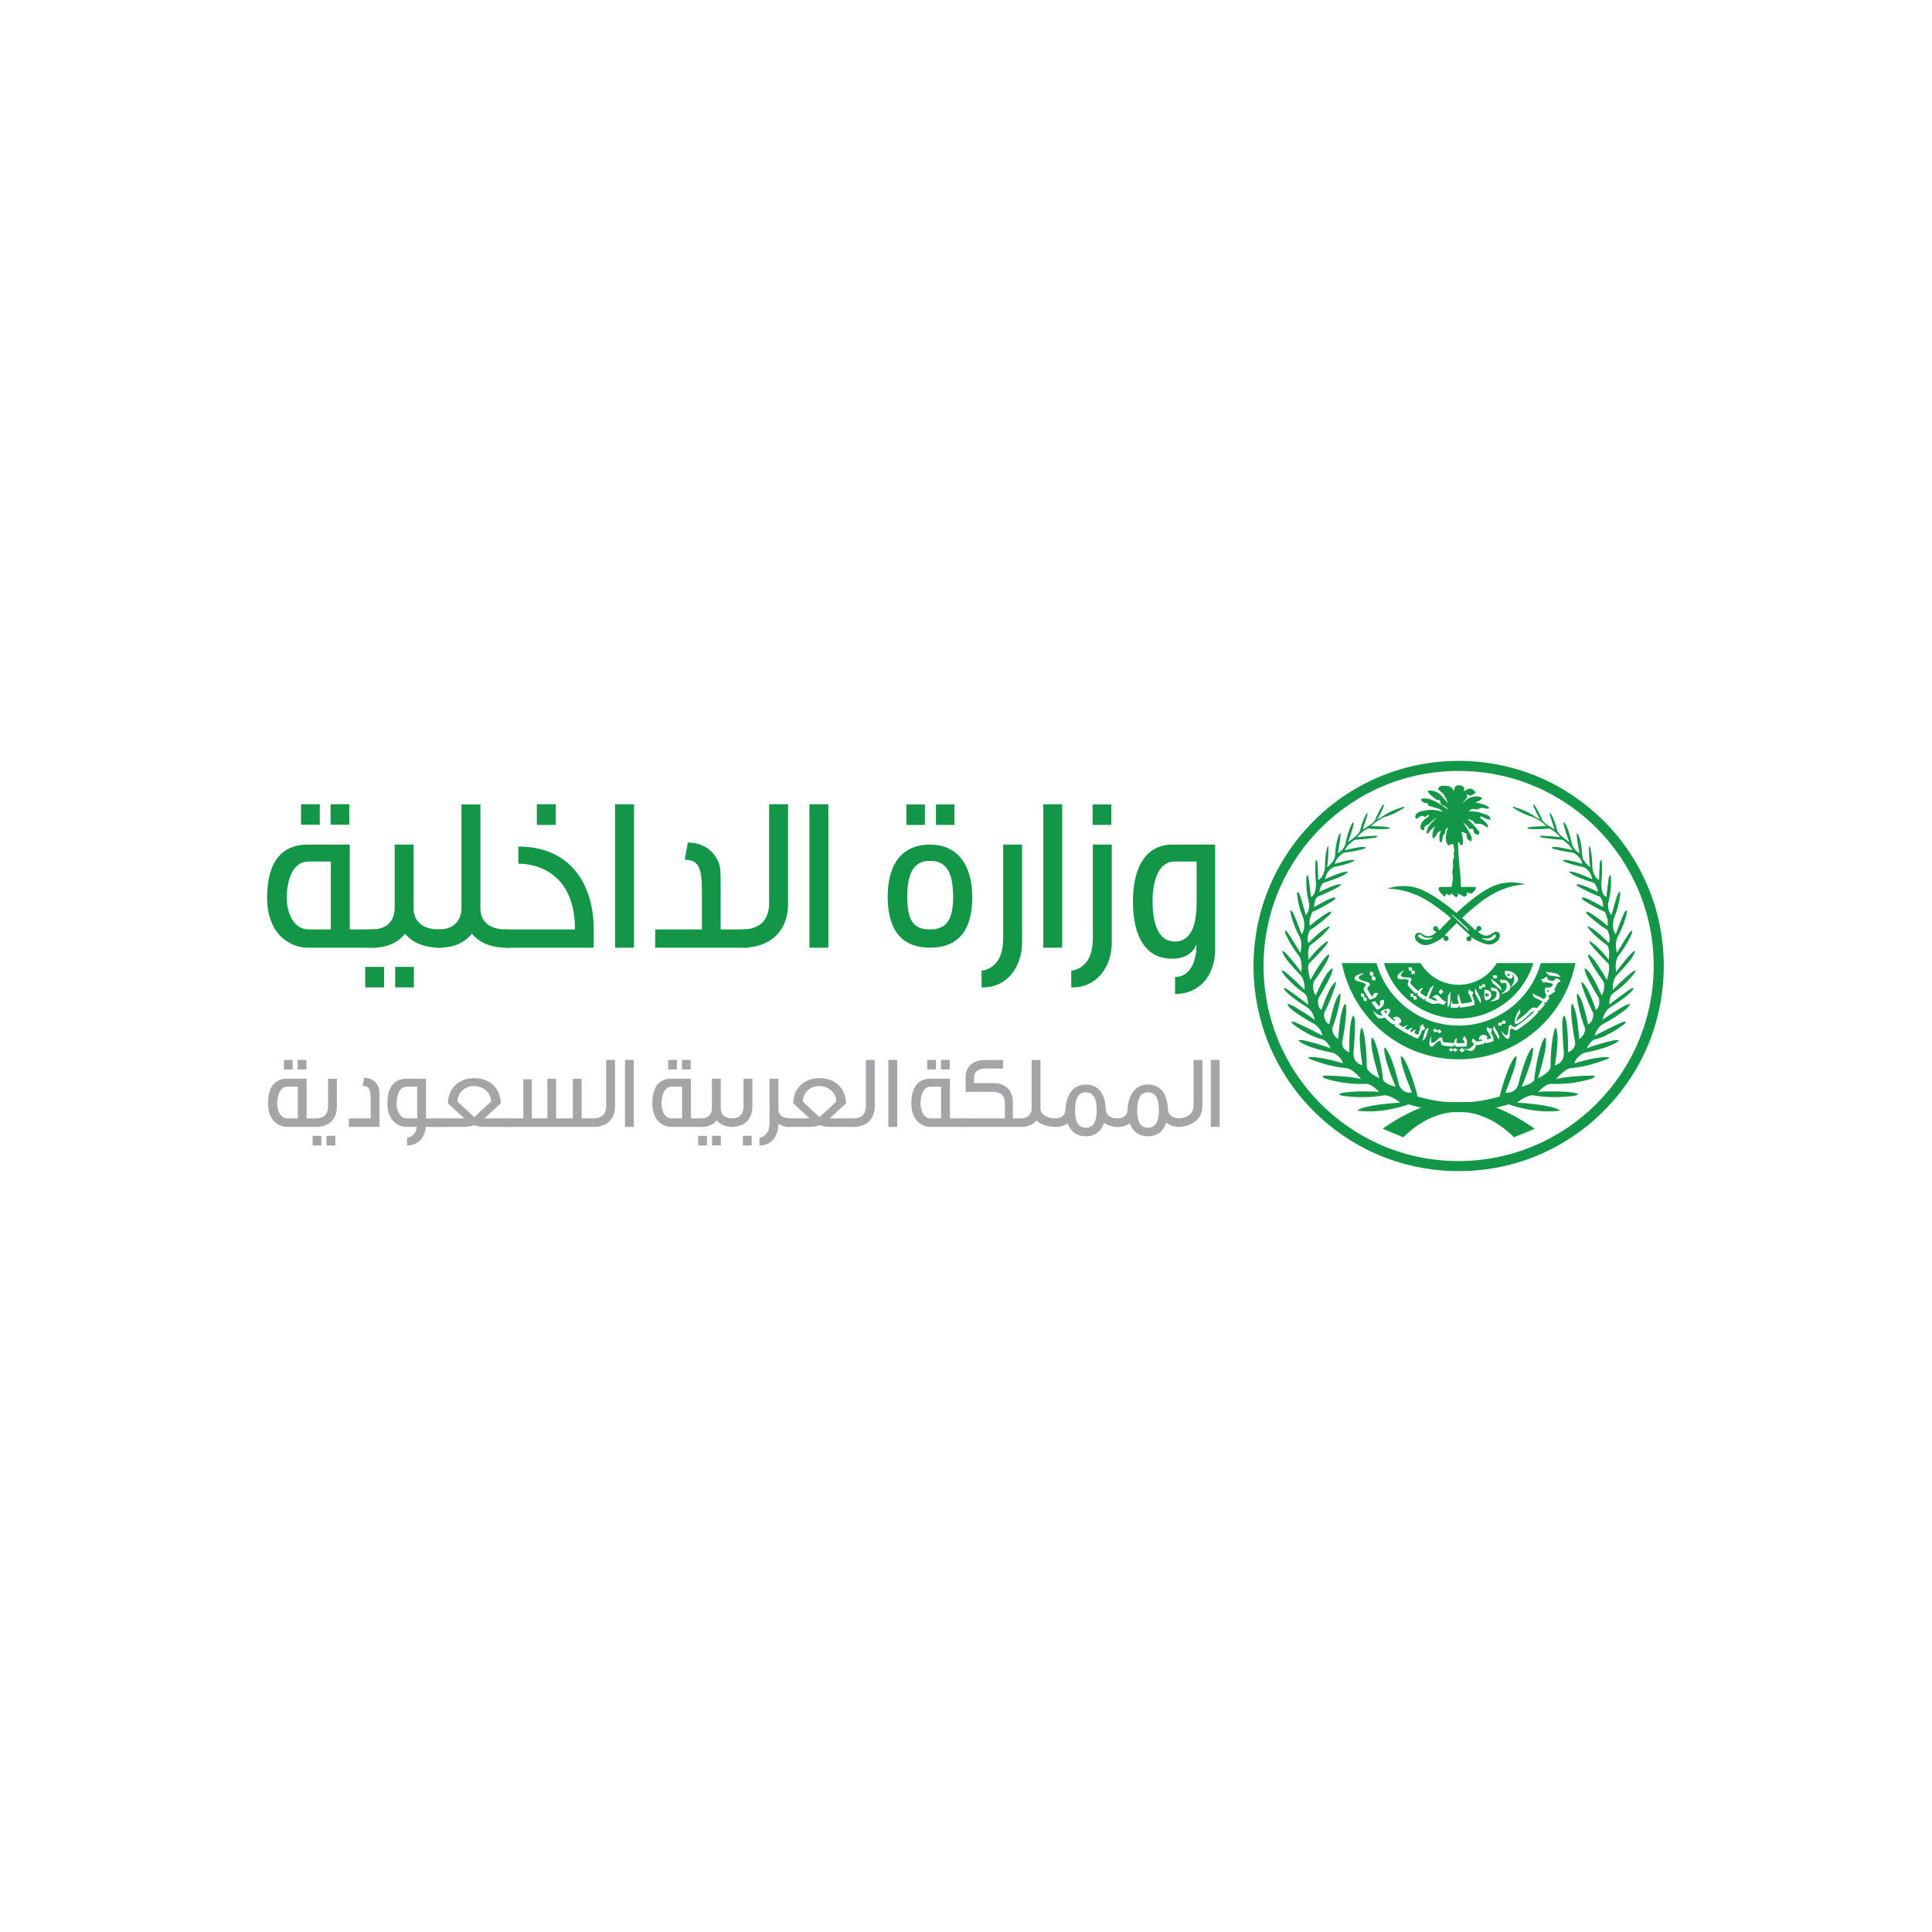 <svg xmlns="http://www.w3.org/2000/svg" id="Layer_1" data-name="Layer 1" viewBox="0 0 1000 1000"><defs><style>      .cls-1 {        fill: #139648;      }      .cls-2 {        fill: #a5a5a8;      }    </style></defs><g id="g1"><path id="path1" class="cls-1" d="M726.5,570.62c-21.66,1.17-24.08,4.21-24.08,4.21,12.79,1.99,26.85-3.27,26.85-3.27l-2.76-.94Z"></path><path id="path2" class="cls-1" d="M715.52,565.23c-12.67-.93-20.17.35-20.17.35,0,0-4.61.7-.23,1.63,14.86,1.87,22.81-.7,22.81-.7l-2.42-1.28Z"></path><path id="path3" class="cls-1" d="M706.28,559.06c-4.84-1.99-17.97-2.33-19.93-2.33s-2.77.58-.11,1.63c12.79,3.85,22.47,2.45,22.47,2.45l-2.42-1.75Z"></path><path id="path4" class="cls-1" d="M697.08,550.95c-12.6-3.95-17.44-3.79-18.83-3.77-1.38.01-1.84.14.01,1.06,13.89,5.34,20.79,4.56,20.79,4.56l-1.98-1.84Z"></path><path id="path5" class="cls-1" d="M691.1,543.96c-2-1.95-14.61-5.23-16.81-5.54-2.2-.31-3.11-.06-.55,1.41,6.52,3.74,18.65,5.51,18.65,5.51l-1.29-1.38Z"></path><path id="path6" class="cls-1" d="M685.89,536.92c-1.15-1.05-14.17-7.36-15.56-7.82-1.38-.47-3.11-.7-.58,1.4,10.48,7.54,16.19,7.84,17.14,7.83l-1.01-1.4Z"></path><path id="path7" class="cls-1" d="M681.58,528.91c-.57-1.17-11.52-8.06-13.36-8.76-1.84-.7-2.77-1.05-.58,1.52,5.42,4.9,14.98,9.58,14.98,9.58l-1.04-2.33Z"></path><path id="path8" class="cls-1" d="M678.45,521.46c-.5-1.27-10.6-8.35-11.9-9.24-1.29-.9-3.28-1.78-.89,1.07,4.87,4.89,13.29,9.44,13.29,9.44l-.5-1.27Z"></path><path id="path9" class="cls-1" d="M675.96,513.4c-1.19-1.83-7.94-8.11-10.38-10-2.44-1.89-2.67-1.13-1.23.78,5.43,6.89,12.22,10.9,12.22,10.9l-.61-1.67Z"></path><path id="path10" class="cls-1" d="M674.15,504.08c-.52-.99-6.8-9.16-8.92-10.96-2.12-1.79-1.75-.38-.54,1.53,1.32,2.99,10.02,11.68,10.02,11.68l-.56-2.25Z"></path><path id="path11" class="cls-1" d="M673.53,494.18c-.92-2.1-5.15-8.66-6.48-10.68-1.33-2.02-2.66-2.77-1.58,0,3.24,7.48,8.13,12.7,8.13,12.7l-.08-2.02Z"></path><path id="path12" class="cls-1" d="M674.23,485.15c-.25-1.01-4.15-11.43-5.06-12.87-.91-1.43-1.66-1.85-1.08.67,1.5,7.32,5.81,14.04,5.81,14.04l.33-1.85Z"></path><path id="path13" class="cls-1" d="M676.12,474.76c-.15-1-2.73-10.1-3.24-11.42-.5-1.31-1.59-2.76-1.53-.41,1.11,9.45,4.22,13.8,4.22,13.8l.54-1.97Z"></path><path id="path14" class="cls-1" d="M678.53,466.13c-.17-5.87-1.15-10.64-1.24-11.71-.09-1.07-.85-2.46-1.07-.36-.61,7.7,1.7,14.29,1.7,14.29l.6-2.22Z"></path><path id="path15" class="cls-1" d="M682.39,456.39s-.28-7.79-.45-9.59c-.16-1.8-1-2.43-1.06-.45-.45,6.32.5,12.19.5,12.19l1-2.15Z"></path><path id="path16" class="cls-1" d="M686.85,449.06c.78-3.55.72-10.33.72-10.61s-.11-1.07-.45-.17c-1.61,4.4-1.28,12.42-1.28,12.42l1-1.64Z"></path><path id="path17" class="cls-1" d="M692.26,442.16c.49-1.43,1.64-9.06,1.64-10.25s-.67-.14-.67-.14c-2.1,4-2.23,12.08-2.23,12.08l1.26-1.7Z"></path><path id="path18" class="cls-1" d="M697.62,436.09c.45-.79,2.95-8.35,3.06-9.71.11-1.35-.72-.28-.72-.28-2.17,3.28-3.73,11.34-3.73,11.34l1.39-1.35Z"></path><path id="path19" class="cls-1" d="M704.73,430.65c.72-1.35,2.89-8.12,3.12-9.14.22-1.01-.67-.28-.67-.28-2.89,5.53-3.56,10.44-3.56,10.44l1.11-1.02Z"></path><path id="path20" class="cls-1" d="M712.78,424.04c1.06-1.13,3.45-6.38,3.56-7.23.11-.84-.5-.23-.5-.23-2.12,2.88-4.29,8.18-4.29,8.18l1.23-.73Z"></path><path id="path21" class="cls-1" d="M715.29,423.21c5.73-1.24,10.61-4.57,11.26-4.95.65-.38.68-.83-.48-.54-8.28,2.52-11.06,5.39-11.06,5.39l.27.09Z"></path><path id="path22" class="cls-1" d="M707.1,428.53c3.89.96,9.5.56,10.95.55,1.45,0,1.93-.59.29-.97-2.92-.55-10.28-.47-10.28-.47l-.96.89Z"></path><path id="path23" class="cls-1" d="M700.23,434.62c4.36.04,9.43-.75,11.04-.97,1.6-.22,2.22-1.06.65-1.06-3.68.02-10.49.88-10.49.88l-1.21,1.16Z"></path><path id="path24" class="cls-1" d="M693.57,441.59c1.84-.09,8.33-1.1,11.55-2,3.21-.9,1.32-1.26-.35-1.23-1.67.03-10.16,1.98-10.16,1.98l-1.04,1.26Z"></path><path id="path25" class="cls-1" d="M688.13,449.09s6.4-.81,11.05-2.67c4.65-1.86-.35-1.24-.35-1.24-5.17.85-9.88,2.66-9.88,2.66l-.82,1.25Z"></path><path id="path26" class="cls-1" d="M683.55,457.4c.83-.25,8.4-2.48,12.03-4.5,3.62-2.02,1.95-2.09-.65-1.4-5.36,1.61-10.42,4.23-10.42,4.23l-.96,1.67Z"></path><path id="path27" class="cls-1" d="M680,464.71c4.4-1.15,11.9-5.14,12.7-5.61s2.89-2.07-.73-1.16c-3.61.9-10.98,4.62-10.98,4.62l-.99,2.16Z"></path><path id="path28" class="cls-1" d="M676.9,472.85c3.67-1,10.91-5.15,13.05-6.63,2.14-1.48,1.45-2.13-.94-1.29-4.78,1.96-11.52,6.25-11.52,6.25l-.59,1.67Z"></path><path id="path29" class="cls-1" d="M675.72,482.44c2.61-.52,10.5-6.97,12.45-8.96,1.94-1.98.38-1.86-.95-1.07-7.89,4.88-11.22,8.78-11.22,8.78l-.27,1.24Z"></path><path id="path30" class="cls-1" d="M675.55,491.04c1.53-.79,8.24-5.8,11.09-9.14,2.85-3.34,1.33-2.72-.9-1.22-3.76,2.4-10.02,8.95-10.02,8.95l-.16,1.41Z"></path><path id="path31" class="cls-1" d="M675.96,499.83c2.55-1.52,9.32-9.07,10.65-10.95,1.33-1.89.78-2.24-.99-.76-5.4,4.15-9.81,10.69-9.81,10.69l.14,1.02Z"></path><path id="path32" class="cls-1" d="M677.61,510.62c2.4-1.76,8.27-11.01,9.75-14.16,1.48-3.15.31-2.83-1.53-.8-4.42,5.26-8.65,13.62-8.65,13.62l.43,1.34Z"></path><path id="path33" class="cls-1" d="M680.67,519.19c1.56-1.81,7.41-12.08,8.47-15.07,1.06-2.99,1.17-4.17-1.62-1.01-2.79,3.16-7.52,14.28-7.52,14.28l.67,1.81Z"></path><path id="path34" class="cls-1" d="M683.19,527.6c2.94-2.84,7.49-15.73,7.75-16.68.26-.95,1.67-4.97-1.42-.78-3.09,4.18-6.79,16.26-6.79,16.26l.46,1.2Z"></path><path id="path35" class="cls-1" d="M688.13,534.42c2.37-2.06,5.12-14.11,5.53-17.17.41-3.05.23-4.35-1.73-.6-1.96,3.75-4.6,16.59-4.6,16.59l.79,1.17Z"></path><path id="path36" class="cls-1" d="M693.83,541.98c1.45-2.7,3.03-15.71,3-19.12-.04-3.41-.45-5.07-2.03-.31-1.57,4.76-2.37,17.68-2.37,17.68l1.4,1.75Z"></path><path id="path37" class="cls-1" d="M699.98,548.15c.97-3.12,1.4-15.85,1.4-18.51,0-2.67-1.02-6.92-2.15-.57-1.14,6.35-.82,17.51-.82,17.51l1.57,1.57Z"></path><path id="path38" class="cls-1" d="M706.95,554.8c1.08-1.72.1-14.52-.86-19.07-.95-4.55-1.72-5.19-2.21-.02-.48,5.18,1.6,17.92,1.6,17.92l1.46,1.17Z"></path><path id="path39" class="cls-1" d="M715.85,560.42c.12-5.04-2.32-15.9-3.68-19.8-1.36-3.9-2.85-5.57-2.3.61.55,6.18,4.6,18.58,4.6,18.58l1.38.62Z"></path><path id="path40" class="cls-1" d="M724.62,565.04c-.07-3.77-3.54-15.43-5.58-19.42-2.04-3.99-3.22-5.27-2.19.66,1.03,5.93,6.41,18.36,6.41,18.36l1.35.4Z"></path><path id="path41" class="cls-1" d="M733.76,568.15c.04-1.99-3.98-14.58-6.23-18.58-2.25-4-3.05-4.05-2.07.71.98,4.77,6.22,17.41,6.22,17.41l2.09.47Z"></path><path id="path42" class="cls-1" d="M724.76,570.75s-4.97-4.28-8.94-3.83c-.6.07-1.88-1.57-1.88-1.57,0,0-4.03-4.77-7.46-4.44-.61.06-1.76-2.14-1.76-2.14,0,0-4.2-5.36-7.83-6l-1.83-2.35s-.22-3.06-5.21-5.6c-.59-.3-1.12-2.09-1.12-2.09,0,0-1.31-3.3-4.05-4.78l-.19-1.83s-.3-3.31-4.04-6.11c-.53-.4.02-2.02.02-2.02,0,0-.3-4.11-4.27-6.97-.39-.28.8-.86.8-.86,0,0,.32-4.42-1.98-6.19l.12-1.46s.77-3.64-1.71-7.67c-.33-.53.02-1.73.02-1.73,0,0,1.07-4.77-1.09-8.48-.35-.61.62-1.41.62-1.41,0,0,1.41-3.77-.1-8.15-.25-.72.76-1.41.76-1.41,0,0,2.77-2.62.73-9.21-.22-.71,1.32-.73,1.32-.73,0,0,2.8-1.91,1.69-7.41-.17-.84.68-2.16.68-2.16,0,0,3.26.81,3.1-8.05l1.16-.62s2.44-.6,3.61-6.43c.14-.72.91-.08.91-.08,0,0,4.12-3.22,4.25-6.08l1.28-1.38s2.61-.83,3.97-4.45l1.41-1.28s4.65-2.87,6.13-5.5l1.44-1s4.57-2.24,6.33-4.56l1.14-.72s1.77-.46,5.3-2.69l-1.66,1.58s-5.18,2.53-6.84,4.9l-1.28.88s-3.88,1.68-5.98,4.91l-1.03,1.05s-3.53,2.06-5.29,5.45l-.67,1.32s-4.18,2.77-4.37,5.82l-.14,1.32s-4.27,1.47-4.95,6.58l-.93,1.85s-1.86,1.92-2.04,4.71l-1.04,2.39s-1.81,1.74-1.6,5.73l-.89,2.1s-2.37,4.44-1.32,7.44l.04,1.92s-2.21,4.07-.81,6.87c0,0,.4.8.58,1.31-1.26,3.11-.64,6.38-.48,7.4,0,0,.31.96.49,1.48-1.39.95-.72,5.56.5,9.16,0,0,1.69.14,1.62.4-1.02,4.18.53,6.51.97,7.41l1.4,1.47s-.91,4.42,1.62,5.97c.44.27,1.37,1.55,1.37,1.55,0,0-.55,4.46,2.73,5.95l1.5,1.83s-.48,3.64,3.09,5.77l2,1.43s-.61,3.83,3.79,5.43l2.06.35s-.4,5.06,4.66,6.34l2.21.74s-.23,2.89,6.86,6.1l1.34.22s.57,2.65,7,4.08l1.48-1.19s1.54,4.99,6.74,4.14l1.16,1.51s11.44,3.97,22.45,3.53c.24,0,2.19.01,2.75,0,8.36-.26,16.83,2.62,16.83,2.62-.02,0-.04.01-.04.01,10.6,3.86,20.39,11.1,20.39,11.1l-10.72,4.43c-14.37-14.34-27.88-13.09-29.19-13.03,0,0-1.34.04-3.15-.05-5.07-.25-13.4-1.68-16.42-2.45,0,0-5.18-1.23-5.76-1.58l-4.35-.83Z"></path><g id="g84"><path id="path43" class="cls-1" d="M783.49,570.62c21.66,1.17,24.08,4.21,24.08,4.21-12.79,1.99-26.85-3.27-26.85-3.27l2.76-.94Z"></path><path id="path44" class="cls-1" d="M794.47,565.23c12.67-.93,20.17.35,20.17.35,0,0,4.61.7.23,1.63-14.86,1.87-22.81-.7-22.81-.7l2.42-1.28Z"></path><path id="path45" class="cls-1" d="M803.71,559.06c4.84-1.99,17.97-2.33,19.93-2.33s2.77.58.11,1.63c-12.79,3.85-22.47,2.45-22.47,2.45l2.42-1.75Z"></path><path id="path46" class="cls-1" d="M812.91,550.95c12.6-3.95,17.44-3.79,18.83-3.77,1.38.01,1.84.14-.01,1.06-13.89,5.34-20.79,4.56-20.79,4.56l1.98-1.84Z"></path><path id="path47" class="cls-1" d="M818.9,543.96c2-1.95,14.61-5.23,16.81-5.54,2.2-.31,3.11-.06.55,1.41-6.52,3.74-18.65,5.51-18.65,5.51l1.29-1.38Z"></path><path id="path48" class="cls-1" d="M824.11,536.92c1.15-1.05,14.17-7.36,15.56-7.82,1.38-.47,3.11-.7.58,1.4-10.48,7.54-16.19,7.84-17.14,7.83l1.01-1.4Z"></path><path id="path49" class="cls-1" d="M828.42,528.91c.57-1.17,11.52-8.06,13.36-8.76,1.84-.7,2.77-1.05.58,1.52-5.42,4.9-14.98,9.58-14.98,9.58l1.04-2.33Z"></path><path id="path50" class="cls-1" d="M831.55,521.46c.5-1.27,10.6-8.35,11.9-9.24,1.29-.9,3.28-1.78.89,1.07-4.87,4.89-13.29,9.44-13.29,9.44l.5-1.27Z"></path><path id="path51" class="cls-1" d="M834.04,513.4c1.19-1.83,7.94-8.11,10.38-10,2.44-1.89,2.67-1.13,1.23.78-5.43,6.89-12.22,10.9-12.22,10.9l.61-1.67Z"></path><path id="path52" class="cls-1" d="M835.85,504.08c.52-.99,6.8-9.16,8.92-10.96,2.12-1.79,1.75-.38.54,1.53-1.32,2.99-10.02,11.68-10.02,11.68l.56-2.25Z"></path><path id="path53" class="cls-1" d="M836.46,494.18c.92-2.1,5.15-8.66,6.47-10.68,1.33-2.02,2.66-2.77,1.58,0-3.24,7.48-8.13,12.7-8.13,12.7l.08-2.02Z"></path><path id="path54" class="cls-1" d="M835.77,485.15c.25-1.01,4.15-11.43,5.06-12.87.91-1.43,1.66-1.85,1.08.67-1.5,7.32-5.81,14.04-5.81,14.04l-.33-1.85Z"></path><path id="path55" class="cls-1" d="M833.87,474.76c.15-1,2.73-10.1,3.24-11.42.5-1.31,1.59-2.76,1.52-.41-1.11,9.45-4.22,13.8-4.22,13.8l-.54-1.97Z"></path><path id="path56" class="cls-1" d="M831.46,466.13c.17-5.87,1.15-10.64,1.24-11.71.09-1.07.85-2.46,1.07-.36.61,7.7-1.7,14.29-1.7,14.29l-.6-2.22Z"></path><path id="path57" class="cls-1" d="M827.6,456.39s.28-7.79.45-9.59c.16-1.8,1-2.43,1.06-.45.45,6.32-.5,12.19-.5,12.19l-1-2.15Z"></path><path id="path58" class="cls-1" d="M823.14,449.06c-.78-3.55-.72-10.33-.72-10.61s.11-1.07.45-.17c1.61,4.4,1.28,12.42,1.28,12.42l-1-1.64Z"></path><path id="path59" class="cls-1" d="M817.73,442.16c-.49-1.43-1.64-9.06-1.64-10.25s.67-.14.67-.14c2.1,4,2.23,12.08,2.23,12.08l-1.26-1.7Z"></path><path id="path60" class="cls-1" d="M812.38,436.09c-.45-.79-2.95-8.35-3.06-9.71-.11-1.35.72-.28.72-.28,2.17,3.28,3.73,11.34,3.73,11.34l-1.39-1.35Z"></path><path id="path61" class="cls-1" d="M805.27,430.65c-.72-1.35-2.89-8.12-3.12-9.14-.22-1.01.67-.28.67-.28,2.89,5.53,3.56,10.44,3.56,10.44l-1.11-1.02Z"></path><path id="path62" class="cls-1" d="M797.21,424.04c-1.06-1.13-3.45-6.38-3.56-7.23-.11-.84.5-.23.5-.23,2.12,2.88,4.29,8.18,4.29,8.18l-1.23-.73Z"></path><path id="path63" class="cls-1" d="M794.71,423.21c-5.73-1.24-10.61-4.57-11.26-4.95-.65-.38-.68-.83.48-.54,8.28,2.52,11.06,5.39,11.06,5.39l-.27.09Z"></path><path id="path64" class="cls-1" d="M802.89,428.53c-3.89.96-9.5.56-10.95.55-1.45,0-1.93-.59-.29-.97,2.92-.55,10.28-.47,10.28-.47l.96.89Z"></path><path id="path65" class="cls-1" d="M809.76,434.62c-4.36.04-9.43-.75-11.04-.97-1.6-.22-2.22-1.06-.65-1.06,3.68.02,10.49.88,10.49.88l1.21,1.16Z"></path><path id="path66" class="cls-1" d="M816.42,441.59c-1.84-.09-8.33-1.1-11.55-2-3.21-.9-1.32-1.26.35-1.23,1.67.03,10.16,1.98,10.16,1.98l1.04,1.26Z"></path><path id="path67" class="cls-1" d="M821.86,449.09s-6.4-.81-11.05-2.67c-4.65-1.86.35-1.24.35-1.24,5.17.85,9.88,2.66,9.88,2.66l.82,1.25Z"></path><path id="path68" class="cls-1" d="M826.44,457.4c-.83-.25-8.4-2.48-12.03-4.5-3.62-2.02-1.95-2.09.65-1.4,5.36,1.61,10.42,4.23,10.42,4.23l.96,1.67Z"></path><path id="path69" class="cls-1" d="M829.99,464.71c-4.4-1.15-11.9-5.14-12.7-5.61s-2.89-2.07.73-1.16c3.61.9,10.98,4.62,10.98,4.62l.99,2.16Z"></path><path id="path70" class="cls-1" d="M833.09,472.85c-3.67-1-10.91-5.15-13.05-6.63-2.14-1.48-1.45-2.13.94-1.29,4.78,1.96,11.53,6.25,11.53,6.25l.59,1.67Z"></path><path id="path71" class="cls-1" d="M834.28,482.44c-2.61-.52-10.5-6.97-12.45-8.96-1.94-1.98-.38-1.86.95-1.07,7.89,4.88,11.22,8.78,11.22,8.78l.27,1.24Z"></path><path id="path72" class="cls-1" d="M834.44,491.04c-1.53-.79-8.24-5.8-11.09-9.14-2.85-3.34-1.33-2.72.9-1.22,3.76,2.4,10.02,8.95,10.02,8.95l.16,1.41Z"></path><path id="path73" class="cls-1" d="M834.03,499.83c-2.55-1.52-9.32-9.07-10.65-10.95-1.33-1.89-.78-2.24.99-.76,5.4,4.15,9.81,10.69,9.81,10.69l-.14,1.02Z"></path><path id="path74" class="cls-1" d="M832.38,510.62c-2.4-1.76-8.27-11.01-9.75-14.16-1.48-3.15-.31-2.83,1.52-.8,4.42,5.26,8.65,13.62,8.65,13.62l-.43,1.34Z"></path><path id="path75" class="cls-1" d="M829.32,519.19c-1.56-1.81-7.41-12.08-8.47-15.07-1.06-2.99-1.17-4.17,1.62-1.01,2.79,3.16,7.52,14.28,7.52,14.28l-.67,1.81Z"></path><path id="path76" class="cls-1" d="M826.81,527.6c-2.94-2.84-7.49-15.73-7.75-16.68-.26-.95-1.67-4.97,1.42-.78,3.09,4.18,6.79,16.26,6.79,16.26l-.46,1.2Z"></path><path id="path77" class="cls-1" d="M821.87,534.42c-2.37-2.06-5.12-14.11-5.53-17.17-.41-3.05-.23-4.35,1.73-.6,1.96,3.75,4.6,16.59,4.6,16.59l-.8,1.17Z"></path><path id="path78" class="cls-1" d="M816.17,541.98c-1.45-2.7-3.03-15.71-3-19.12.04-3.41.45-5.07,2.03-.31,1.57,4.76,2.37,17.68,2.37,17.68l-1.4,1.75Z"></path><path id="path79" class="cls-1" d="M810.02,548.15c-.97-3.12-1.4-15.85-1.4-18.51,0-2.67,1.02-6.92,2.15-.57,1.14,6.35.82,17.51.82,17.51l-1.57,1.57Z"></path><path id="path80" class="cls-1" d="M803.05,554.8c-1.08-1.72-.1-14.52.86-19.07.95-4.55,1.72-5.19,2.21-.02.48,5.18-1.6,17.92-1.6,17.92l-1.46,1.17Z"></path><path id="path81" class="cls-1" d="M794.14,560.42c-.12-5.04,2.32-15.9,3.68-19.8,1.36-3.9,2.85-5.57,2.3.61-.55,6.18-4.6,18.58-4.6,18.58l-1.38.62Z"></path><path id="path82" class="cls-1" d="M785.37,565.04c.07-3.77,3.54-15.43,5.58-19.42,2.04-3.99,3.22-5.27,2.19.66-1.03,5.93-6.41,18.36-6.41,18.36l-1.35.4Z"></path><path id="path83" class="cls-1" d="M776.23,568.15c-.04-1.99,3.98-14.58,6.23-18.58,2.25-4,3.05-4.05,2.07.71-.98,4.77-6.22,17.41-6.22,17.41l-2.09.47Z"></path><path id="path84" class="cls-1" d="M785.23,570.75s4.97-4.28,8.94-3.83c.6.07,1.88-1.57,1.88-1.57,0,0,4.03-4.77,7.46-4.44.61.06,1.76-2.14,1.76-2.14,0,0,4.2-5.36,7.83-6l1.83-2.35s.22-3.06,5.21-5.6c.59-.3,1.12-2.09,1.12-2.09,0,0,1.31-3.3,4.05-4.78l.19-1.83s.3-3.31,4.04-6.11c.53-.4-.02-2.02-.02-2.02,0,0,.3-4.11,4.27-6.97.39-.28-.8-.86-.8-.86,0,0-.32-4.42,1.98-6.19l-.12-1.46s-.77-3.64,1.71-7.67c.33-.53-.02-1.73-.02-1.73,0,0-1.07-4.77,1.09-8.48.35-.61-.62-1.41-.62-1.41,0,0-1.41-3.77.1-8.15.25-.72-.76-1.41-.76-1.41,0,0-2.77-2.62-.73-9.21.22-.71-1.32-.73-1.32-.73,0,0-2.8-1.91-1.69-7.41.17-.84-.68-2.16-.68-2.16,0,0-3.26.81-3.1-8.05l-1.16-.62s-2.44-.6-3.61-6.43c-.14-.72-.91-.08-.91-.08,0,0-4.12-3.22-4.25-6.08l-1.28-1.38s-2.61-.83-3.97-4.45l-1.41-1.28s-4.65-2.87-6.13-5.5l-1.44-1s-4.57-2.24-6.33-4.56l-1.14-.72s-1.77-.46-5.3-2.69l1.66,1.58s5.18,2.53,6.84,4.9l1.28.88s3.88,1.68,5.98,4.91l1.03,1.05s3.53,2.06,5.29,5.45l.67,1.32s4.18,2.77,4.37,5.82l.14,1.32s4.27,1.47,4.95,6.58l.93,1.85s1.86,1.92,2.04,4.71l1.04,2.39s1.81,1.74,1.6,5.73l.89,2.1s2.37,4.44,1.32,7.44l-.04,1.92s2.21,4.07.81,6.87c0,0-.4.8-.58,1.31,1.26,3.11.64,6.38.48,7.4,0,0-.31.96-.49,1.48,1.39.95.72,5.56-.5,9.16,0,0-1.69.14-1.62.4,1.02,4.18-.53,6.51-.97,7.41l-1.4,1.47s.91,4.42-1.62,5.97c-.44.27-1.37,1.55-1.37,1.55,0,0,.55,4.46-2.73,5.95l-1.5,1.83s.48,3.64-3.09,5.77l-2,1.43s.61,3.83-3.79,5.43l-2.06.35s.4,5.06-4.66,6.34l-2.21.74s.23,2.89-6.86,6.1l-1.34.22s-.57,2.65-7,4.08l-1.48-1.19s-1.54,4.99-6.74,4.14l-1.16,1.51s-11.44,3.97-22.45,3.53c-.24,0-2.19.01-2.75,0-8.36-.26-16.83,2.62-16.83,2.62.02,0,.04.01.04.01-10.6,3.86-20.39,11.1-20.39,11.1l10.72,4.43c14.37-14.34,27.88-13.09,29.19-13.03,0,0,1.34.04,3.15-.05,5.07-.25,13.4-1.68,16.42-2.45,0,0,5.18-1.23,5.76-1.58l4.35-.83Z"></path></g><g id="g86"><path id="path85" class="cls-1" d="M717.4,524.6c-.06.06-.18,0-.34-.17-.2-.2-.35-.43-.44-.67-.11-.31-.07-.54.12-.7.47-.09.77-.06.93.09.27.28.18.75-.26,1.44h0Z"></path><path id="path86" class="cls-1" d="M801.89,512.68c-.43-.2-.71-.19-.83.03-.23.4-.33.7-.3.9.22-.11.55-.31.96-.59.18-.13.27-.22.28-.27-.02-.02-.06-.04-.12-.07ZM801.89,512.68c-.43-.2-.71-.19-.83.03-.23.4-.33.7-.3.9.22-.11.55-.31.96-.59.18-.13.27-.22.28-.27-.02-.02-.06-.04-.12-.07ZM801.89,512.68c-.43-.2-.71-.19-.83.03-.23.4-.33.7-.3.9.22-.11.55-.31.96-.59.18-.13.27-.22.28-.27-.02-.02-.06-.04-.12-.07ZM801.89,512.68c-.43-.2-.71-.19-.83.03-.23.4-.33.7-.3.9.22-.11.55-.31.96-.59.18-.13.27-.22.28-.27-.02-.02-.06-.04-.12-.07ZM801.89,512.68c-.43-.2-.71-.19-.83.03-.23.4-.33.7-.3.9.22-.11.55-.31.96-.59.18-.13.27-.22.28-.27-.02-.02-.06-.04-.12-.07ZM801.89,512.68c-.43-.2-.71-.19-.83.03-.23.4-.33.7-.3.9.22-.11.55-.31.96-.59.18-.13.27-.22.28-.27-.02-.02-.06-.04-.12-.07ZM801.89,512.68c-.43-.2-.71-.19-.83.03-.23.4-.33.7-.3.9.22-.11.55-.31.96-.59.18-.13.27-.22.28-.27-.02-.02-.06-.04-.12-.07ZM801.89,512.68c-.43-.2-.71-.19-.83.03-.23.4-.33.7-.3.9.22-.11.55-.31.96-.59.18-.13.27-.22.28-.27-.02-.02-.06-.04-.12-.07ZM801.89,512.68c-.43-.2-.71-.19-.83.03-.23.4-.33.7-.3.9.22-.11.55-.31.96-.59.18-.13.27-.22.28-.27-.02-.02-.06-.04-.12-.07ZM801.89,512.68c-.43-.2-.71-.19-.83.03-.23.4-.33.7-.3.9.22-.11.55-.31.96-.59.18-.13.27-.22.28-.27-.02-.02-.06-.04-.12-.07ZM801.89,512.68c-.43-.2-.71-.19-.83.03-.23.4-.33.7-.3.9.22-.11.55-.31.96-.59.18-.13.27-.22.28-.27-.02-.02-.06-.04-.12-.07ZM801.89,512.68c-.43-.2-.71-.19-.83.03-.23.4-.33.7-.3.9.22-.11.55-.31.96-.59.18-.13.27-.22.28-.27-.02-.02-.06-.04-.12-.07ZM801.89,512.68c-.43-.2-.71-.19-.83.03-.23.4-.33.7-.3.9.22-.11.55-.31.96-.59.18-.13.27-.22.28-.27-.02-.02-.06-.04-.12-.07ZM801.89,512.68c-.43-.2-.71-.19-.83.03-.23.4-.33.7-.3.9.22-.11.55-.31.96-.59.18-.13.27-.22.28-.27-.02-.02-.06-.04-.12-.07ZM801.89,512.68c-.43-.2-.71-.19-.83.03-.23.4-.33.7-.3.9.22-.11.55-.31.96-.59.18-.13.27-.22.28-.27-.02-.02-.06-.04-.12-.07ZM801.89,512.68c-.43-.2-.71-.19-.83.03-.23.4-.33.7-.3.9.22-.11.55-.31.96-.59.18-.13.27-.22.28-.27-.02-.02-.06-.04-.12-.07ZM801.89,512.68c-.43-.2-.71-.19-.83.03-.23.4-.33.7-.3.9.22-.11.55-.31.96-.59.18-.13.27-.22.28-.27-.02-.02-.06-.04-.12-.07ZM801.89,512.68c-.43-.2-.71-.19-.83.03-.23.4-.33.7-.3.9.22-.11.55-.31.96-.59.18-.13.27-.22.28-.27-.02-.02-.06-.04-.12-.07ZM801.89,512.68c-.43-.2-.71-.19-.83.03-.23.4-.33.7-.3.9.22-.11.55-.31.96-.59.18-.13.27-.22.28-.27-.02-.02-.06-.04-.12-.07ZM801.89,512.68c-.43-.2-.71-.19-.83.03-.23.4-.33.7-.3.9.22-.11.55-.31.96-.59.18-.13.27-.22.28-.27-.02-.02-.06-.04-.12-.07ZM797.51,498.47c-5.16,18.64-22.26,32.37-42.52,32.37s-37.36-13.73-42.52-32.37h-17.93c5.5,28.35,30.51,49.83,60.44,49.83s54.95-21.48,60.44-49.83h-17.92ZM802.97,503.38c.76.11,1.48.25,2.15.42,1.17.3,2.04.9,2.58,1.85-2.38-.28-3.56-.45-5.92-.8-.11-.03-.4-.31-.89-.83-.46-.48-.75-.8-.88-.98.03-.08,1.01.05,2.96.34h0ZM742.99,532.31c.06.12.22.33.48.62.26.28.44.44.54.46.06.01.23-.08.51-.27.31-.22.48-.35.54-.36.46.46.69.7,1.17,1.15-.14.14-.35.33-.64.57-.37.31-.59.46-.64.45-.09-.02-.5-.38-1.2-1.13-.28.18-.6.38-.94.61-.15-.1-.37-.28-.64-.56-.29-.3-.46-.51-.51-.64.34-.24.79-.53,1.34-.89h0ZM709.06,503.64c.06-.47.13-.77.22-.9.44.2,1.01.48,1.7.82-.07.13-.14.41-.22.84-.08.43-.09.69-.04.8.02.06.22.18.58.33.4.17.63.27.68.31-.09.71-.14,1.08-.21,1.79-.21-.05-.52-.13-.93-.27-.52-.17-.8-.3-.83-.36-.04-.09,0-.71.17-1.84-.36-.18-.75-.36-1.18-.56-.02-.21,0-.54.05-.97h0ZM706.6,518.06c-.48-.09-.75-.17-.79-.23-.03-.04-.09-.61-.13-1.7-.34-.12-.71-.24-1.11-.36-.06-.2-.09-.5-.11-.89-.02-.43,0-.71.06-.84.55.16.91.26,1.09.33.21.07.31.1.51.17-.04.13-.06.4-.06.8,0,.41.03.66.09.74.02.03.21.11.55.21.38.12.6.18.65.2.03.68.06,1.02.11,1.71-.19-.02-.49-.07-.87-.14ZM706.44,513.52c-.09-.17-.14-.26-.24-.43-.09-.15-.12-.22-.21-.37-.25-.45-.26-.91-.06-1.37.12-.27.38-.6.75-.98.3-.3.43-.48.39-.56-.28-.55-.88-.97-1.81-1.29-1.01-.26-1.52-.4-2.55-.7-.87-.26-1.38-.62-1.56-1.05-.47-1.16.8-2.13,3.77-2.88.18-.04.27-.07.46-.12.16.06.36.1.61.14-.43.11-1,.4-1.71.86-.84.55-1.19.99-1.06,1.32.23.57.8,1.05,1.7,1.37.55.17,1.37.43,2.45.74.88.26,1.42.61,1.65,1.06.16.31.14.57-.04.79-.23.17-.45.35-.67.52s-.4.38-.51.6c-.14.28-.14.55-.02.78.08.14.12.21.2.35.09.16.13.25.23.41.74,1.31,1.13,1.94,1.93,3.16.6-.72.99-1.37,1.16-1.94.5.05,1.18.07,2.05.04-.48,1.06-.87,1.76-1.21,2.06-.23.2-.45.36-.66.48-.35.2-1.19.54-2.53.99-1.05-1.55-1.55-2.34-2.49-4.01h0ZM711.65,518.09c.85,1.16,1.28,1.72,2.19,2.81.2-.14.34-.43.43-.83.07-.33.09-.66.06-.95-.06-.53-.12-.88-.21-1.05.12-.02.43-.1.91-.25.5-.15.75-.22,1.24-.38.08.22.12.55.11.99-.01.4-.05.74-.12,1.01-.09.32-.23.67-.45,1.04-.23.4-.48.71-.73.9-.04.03-.12.09-.22.17-.1.09-.18.15-.24.2-1.04.79-1.72,1-2.03.63-1.12-1.32-1.67-2.01-2.71-3.44.5-.24,1.08-.52,1.75-.84h0ZM735.14,535.68c-.09.18-.25.44-.48.76-.24.31-.36.47-.61.78-.25.32-.54.38-.85.17-.48-.2-.71-.3-1.18-.51-.26-.12-.4-.18-.66-.3-.23-.1-.34-.16-.57-.26,0-.12.02-.3.03-.54-.22.12-.32.17-.55.28-.79-.39-1.18-.59-1.96-1.01-.02-.25-.07-.39-.15-.43-.02-.02-.11,0-.25.03-.14.04-.23.04-.28.02-.83-.46-1.24-.7-2.06-1.21-.01-.25-.05-.38-.12-.43-.24.09-.46.07-.66-.06-.04-.03-.06-.04-.1-.07h-.01c-1.21-.77-1.81-1.18-2.98-2.05.01-.27.07-.61.17-1.04-.21.08-.32.12-.53.2-.19.06-.37.11-.55.15-1.46-1.14-2.18-1.74-3.55-3.02-.22-.21-.33-.31-.56-.52-1.76.74-3.06.69-3.8-.09-.35-.37-.79-.93-1.28-1.68-.56-.87-.84-1.47-.87-1.79.18.21.49.52.9.95.66.66,1.63,1.21,2.87,1.55.48.13.93.2,1.34.21-1.19-1.18-1.42-2.08-.75-2.62.25-.19.72-.4,1.4-.6.59-.18,1.1-.3,1.52-.36.61-.09,1.04,0,1.31.26.31.31.28.84-.07,1.6-.24.53-.56,1.04-.95,1.52.12.11.18.16.3.27.1.09.15.14.25.23,1.21,1.09,1.82,1.62,3.1,2.6.04-.26.02-.52-.07-.79-.09-.27-.45-.66-.45-.66,0,0-.15-.09-.54-.34.11-.12.7-.32,1.75-.66.14-.07.44,0,.89.19.4.17.68.31.85.43.37.27.62.65.77,1.15.17.55.12,1-.16,1.36-.11.14-.32.26-.64.37-.35.12-.56.21-.62.27.22.16.33.23.55.38.6.42.9.62,1.51,1.01.17.11.26.16.43.27.17.11.37-.01.62-.35.54-.26.84-.41.93-.45.47-.21.77-.32.9-.3-.21.32-.77.85-1.68,1.57.66.4.99.59,1.67.96.16.09.32,0,.48-.25.02-.03.04-.08.06-.12.02-.04.04-.07.04-.07.89-.48,1.5-.74,1.83-.76-.06.1-.15.25-.28.44-.12.2-.22.34-.27.44-.12.21-.38.51-.77.91.41.21.61.32,1.02.52.07.03.16-.06.28-.27.02-.04.06-.09.09-.16.03-.07.06-.12.09-.16.87-.54,1.37-.78,1.53-.7-.22.48-.32.72-.54,1.21-.05.13-.07.3-.04.48.03.19.1.31.22.37.2.09.3.13.5.22.4.18.6.27,1.01.43.03.01.07-.05.13-.18.18-.38.39-.98.61-1.74.17-.59.33-1.2.51-1.79-.09-.17-.16-.37-.23-.61,1.14-.92,1.75-1.36,1.9-1.31-.12.25-.18.43-.19.53-.01.14.03.32.14.51.48.88.83,1.34.96,1.4-.7.43-1.06.64-1.79,1.04-.12.27-.37.99-.76,2.18h0ZM738.8,534.41c-.18.68-.39,1.33-.62,1.94-.4,1.06-1.03,1.86-1.94,2.39.52-2.13.8-3.19,1.39-5.31.04-.1.33-.37.85-.84.48-.43.8-.71.97-.83.06.02-.17.9-.65,2.65ZM753.9,543.92c-.3.32-.48.49-.55.48-.03,0-.5-.26-1.36-.81-.25.2-.5.43-.77.68-.18-.07-.43-.2-.72-.38-.33-.22-.54-.38-.61-.5.36-.35.6-.58.73-.69.14-.12.22-.18.36-.31.09.1.28.26.59.48.31.22.52.32.6.33.04,0,.18-.11.41-.32.26-.24.41-.37.45-.4.54.35.82.52,1.37.85-.11.14-.28.34-.51.6h0ZM754.49,541.76c-.18,0-.27,0-.45-.01-.36,0-.65-.12-.84-.33-.15-.17-.28-.45-.38-.83-.28.44-.43.66-.72,1.1-.9-.04-1.35-.08-2.25-.16-.17-.02-.25-.02-.42-.04-.94-.09-1.4-.15-2.33-.28-.44-.06-.79-.31-1.01-.72-.14-.25-.25-.63-.34-1.13-.07-.39-.14-.6-.21-.61-.52-.09-1.11.14-1.77.69-.66.65-.99.97-1.68,1.61-.59.52-1.09.74-1.45.65-1.01-.26-1.08-1.76-.22-4.48.06-.17.09-.25.13-.42.11-.09.23-.23.37-.4-.12.39-.2.99-.21,1.79-.02.95.12,1.47.4,1.53.51.13,1.1-.06,1.74-.58.37-.33.94-.84,1.67-1.5.6-.54,1.11-.77,1.53-.7.3.05.48.21.55.48.02.27.03.55.06.82.02.27.08.52.18.73.13.26.32.42.55.45.89.13,1.34.18,2.24.27.16.01.24.02.4.03,1.04.1,1.56.13,2.61.18.06-.12.13-.6.22-1.45,0-.03.2-.25.56-.67.36-.43.55-.65.59-.68,0,.05,0,.07,0,.12v.1s0,.09,0,.12c0,.47-.06,1.04-.18,1.7-.04.22.02.41.2.57.17.16.37.25.6.25h.59c1.18,0,1.77-.02,2.95-.09-.22-.83-.6-1.45-1.12-1.91.07-.19.37-.77.83-1.75.18.15.41.43.67.84.25.38.43.7.54.96.13.31.21.63.24.96.04.43,0,1.06-.16,1.86-.07.38-.14.65-.2.79-1.5.1-2.25.13-3.75.13h-.74ZM757.53,544.16c-.4.31-.66.47-.77.48-.08,0-.33-.14-.75-.45-.42-.3-.62-.48-.62-.53,0-.08.21-.3.6-.66.39-.36.62-.54.71-.54.04,0,.28.18.73.53.46.36.69.55.69.57,0,.08-.18.28-.58.6h0ZM772.58,539.03c-.48.15-.71.23-1.19.37h0c-.89.28-1.34.4-2.24.63-.22-.17-.48-.42-.77-.75-.05.2-.08.31-.13.51-.06.18-.12.35-.18.5-1.18.27-1.77.39-2.97.59-.09.02-.13.02-.21.04-.43.03-.71,0-.85-.1-.13.64-.4,1.29-.81,1.92-.51.76-1.06,1.18-1.65,1.24-.36.04-1.09-.09-2.15-.44-1.11-.36-1.67-.68-1.73-.92.04,0,.27.07.68.22.41.14.81.2,1.17.18.26-.02.62-.13,1.08-.33.35-.16.78-.48,1.26-.95.13-.11.39-.35.74-.74.24-.26.34-.5.31-.7-.04-.23-.45-.65-1.2-1.28.17-.44.41-.98.69-1.61.62.72,1,1.11,1.11,1.19.48.4.97.56,1.45.47.37-.07.56-.1.92-.18.64-.12.95-.19,1.59-.34-.18-.18-.41-.32-.69-.42-.28-.09-.79-.07-.79-.07,0,0-.16.06-.57.19-.03-.15.12-.72.43-1.7.02-.15.24-.32.64-.55.36-.19.63-.32.83-.37.43-.11.89-.07,1.38.12.55.2.9.51,1.04.94.05.16.03.4-.06.7-.1.33-.14.55-.13.63.22-.06.32-.09.54-.15.28-.08.42-.12.69-.2.41-.12.62-.18,1.03-.32.03-.01.02-.09-.03-.22-.14-.4-.42-.96-.82-1.67-.31-.54-.62-1.09-.93-1.64-.18-.07-.38-.17-.61-.3.17-1.4.28-2.11.43-2.16.09.25.18.43.25.51.09.11.26.21.47.28.99.33,1.58.45,1.71.4-.2.76-.31,1.14-.55,1.9.1.26.43.96,1.01,2.08.07.19.14.48.2.87.05.38.08.57.13.96.04.39-.13.62-.5.67ZM775.78,538.07c-1.16-1.9-1.73-2.85-2.83-4.77-.04-.1-.03-.49.01-1.16.04-.63.07-1.04.11-1.23.07,0,.55.79,1.45,2.35.36.62.67,1.22.95,1.81.48,1.02.6,2.02.31,2.99ZM776.25,530.85c-.43-.03-.71-.09-.85-.14.09-.4.21-.9.36-1.52.14.05.41.11.81.15s.65.04.74,0c.05-.03.12-.2.18-.52.07-.36.12-.57.14-.61.68.04,1.03.06,1.73.09,0,.19-.03.47-.07.83-.06.47-.12.72-.17.74-.07.04-.66.04-1.73-.06-.09.32-.18.67-.27,1.06-.19.03-.49.03-.89,0ZM805.96,509.22s-.02.06-.1.25c-.07.18-.16.38-.25.57-.37.77-.56,1.15-.96,1.9-.06.11-.09.17-.14.27-.04.07.03.21.23.43.19.21.26.38.22.52-1.44,1.02-2.16,1.49-3.62,2.34,0,.08.07.19.21.34.16.18.25.32.28.44.06.21.01.44-.16.69-.04.06-.06.09-.09.15-.16.23-.24.35-.4.58-.35.5-.52.75-.88,1.24-.14.2-.32.23-.52.11-.32-.18-.48-.27-.79-.45.02.02.24.43.64,1.25-.16.2-.23.3-.38.5-.75.96-1.13,1.43-1.92,2.34,0,.01-.01.02-.02.02-.13.14-.25.26-.36.32-.25.17-.52.21-.8.13-.12-.04-.23-.08-.32-.12.31.56.44.87.41.9-1.29,1.4-2.42,2.5-3.5,3.48-1.08.98-2.11,1.85-3.24,2.73-1.14.88-2.38,1.79-3.92,2.77t0-.01c-.09.06-.12.09-.21.13-.38.25-.83.3-1.3.14-.29-.09-.65-.3-1.08-.6-.34-.24-.54-.35-.6-.31-.48.27-.75.82-.85,1.66-.03.9-.05,1.35-.12,2.26-.06.77-.28,1.24-.63,1.42-.95.46-2.09-.61-3.4-3.16-.09-.16-.12-.23-.21-.39.02-.14.01-.32-.01-.54.19.36.57.85,1.14,1.45.67.7,1.16.99,1.42.87.48-.23.78-.75.9-1.55.04-.49.11-1.23.18-2.18.06-.78.28-1.29.66-1.51.26-.16.52-.16.77-.01.21.19.42.38.63.56s.44.32.67.41c.3.11.55.09.75-.03.26-.17.4-.25.66-.43,1.98-1.28,3.4-2.37,4.79-3.51,1.38-1.14,2.74-2.34,4.44-4.11-.09-.08-.36-.04-.8.1-.44.14-.71.26-.83.38-.5.55-1.27,1.37-2.34,2.38-.66.62-1.26,1.13-1.76,1.53-1.8,1.44-3.03,2.1-3.55,2.19-.25.04-.43-.01-.56-.17-.28-.37-.35-1.01-.22-1.91.13-.98.51-2.08,1.08-3.28.26-.53.54-1.03.84-1.49.22-.35.32-.52.54-.87.14.74.21,1.11.33,1.86-.18.21-.42.56-.69,1.06-.2.38-.41.77-.64,1.14-.16.27-.32.6-.49.98-.22.49-.32.82-.26.99.14.06,1.5-.73,3.85-2.75.62-.54.93-.82,1.53-1.38.43-.4,1.06-1.01,1.86-1.86.24-.26.56-.48.94-.66.44-.21.82-.31,1.14-.26.15.02.35.07.61.16.25.09.45.15.57.16.17.03.34-.06.5-.25.75-.87,1.11-1.31,1.82-2.22.31-.41.47-.62.77-1.03-1.76-.81-2.63-1.22-4.36-2.07-.3-.55-.47-.86-.51-.94-.22-.42-.36-.72-.43-.94.06-.07.65.16,1.77.71.79.39,1.58.79,2.38,1.17.91.45,1.42.69,1.51.74.31.18.55.13.71-.17.01-.01.01-.02.02-.03.15-.22.23-.33.38-.56.22-.33.33-.51.55-.85.06-.09-.01-.29-.2-.59-.13-.21-.26-.41-.4-.61-.15-.34-.22-.82-.21-1.42.01-.6.1-1.06.29-1.4.14-.27.34-.37.58-.32.24.06.48.11.72.17.25.02.6-.02,1.03-.11.49-.11.79-.25.88-.41.27-.53.41-.8.67-1.34-.04-.06-.06-.08-.11-.13-.65-.24-2.16-.56-3.99-.82-.43.24-.69.33-.77.3-.14-.06-.37-.35-.71-.87-.32-.5-.51-.85-.55-1.05.05.02.08.03.13.05.53.19,1.42-.23,2.66-1.42.4.74.6,1.12.97,1.89.48.13.89.24,1.22.32.58.14.99.21,1.21.18.13-.02.45-.27.92-.77.43-.45.79-.65,1.09-.55.79.23,1.45.71,1.92,1.43-.26.2-.89.41-1.4.77-.18.13-.44.58-.44.58h0ZM801.06,512.71c-.23.4-.33.7-.3.9.22-.11.55-.31.96-.59.18-.13.27-.22.28-.27-.02-.02-.06-.04-.12-.07-.43-.19-.71-.19-.83.03ZM801.89,512.68c-.43-.2-.71-.19-.83.03-.23.4-.33.7-.3.9.22-.11.55-.31.96-.59.18-.13.27-.22.28-.27-.02-.02-.06-.04-.12-.07ZM801.89,512.68c-.43-.2-.71-.19-.83.03-.23.4-.33.7-.3.9.22-.11.55-.31.96-.59.18-.13.27-.22.28-.27-.02-.02-.06-.04-.12-.07ZM801.89,512.68c-.43-.2-.71-.19-.83.03-.23.4-.33.7-.3.9.22-.11.55-.31.96-.59.18-.13.27-.22.28-.27-.02-.02-.06-.04-.12-.07ZM801.89,512.68c-.43-.2-.71-.19-.83.03-.23.4-.33.7-.3.9.22-.11.55-.31.96-.59.18-.13.27-.22.28-.27-.02-.02-.06-.04-.12-.07ZM801.89,512.68c-.43-.2-.71-.19-.83.03-.23.4-.33.7-.3.9.22-.11.55-.31.96-.59.18-.13.27-.22.28-.27-.02-.02-.06-.04-.12-.07ZM801.89,512.68c-.43-.2-.71-.19-.83.03-.23.4-.33.7-.3.9.22-.11.55-.31.96-.59.18-.13.27-.22.28-.27-.02-.02-.06-.04-.12-.07ZM801.89,512.68c-.43-.2-.71-.19-.83.03-.23.4-.33.7-.3.9.22-.11.55-.31.96-.59.18-.13.27-.22.28-.27-.02-.02-.06-.04-.12-.07ZM801.89,512.68c-.43-.2-.71-.19-.83.03-.23.4-.33.7-.3.9.22-.11.55-.31.96-.59.18-.13.27-.22.28-.27-.02-.02-.06-.04-.12-.07ZM801.89,512.68c-.43-.2-.71-.19-.83.03-.23.4-.33.7-.3.9.22-.11.55-.31.96-.59.18-.13.27-.22.28-.27-.02-.02-.06-.04-.12-.07ZM801.89,512.68c-.43-.2-.71-.19-.83.03-.23.4-.33.7-.3.9.22-.11.55-.31.96-.59.18-.13.27-.22.28-.27-.02-.02-.06-.04-.12-.07ZM801.89,512.68c-.43-.2-.71-.19-.83.03-.23.4-.33.7-.3.9.22-.11.55-.31.96-.59.18-.13.27-.22.28-.27-.02-.02-.06-.04-.12-.07ZM801.89,512.68c-.43-.2-.71-.19-.83.03-.23.4-.33.7-.3.9.22-.11.55-.31.96-.59.18-.13.27-.22.28-.27-.02-.02-.06-.04-.12-.07ZM801.89,512.68c-.43-.2-.71-.19-.83.03-.23.4-.33.7-.3.9.22-.11.55-.31.96-.59.18-.13.27-.22.28-.27-.02-.02-.06-.04-.12-.07ZM801.89,512.68c-.43-.2-.71-.19-.83.03-.23.4-.33.7-.3.9.22-.11.55-.31.96-.59.18-.13.27-.22.28-.27-.02-.02-.06-.04-.12-.07ZM801.89,512.68c-.43-.2-.71-.19-.83.03-.23.4-.33.7-.3.9.22-.11.55-.31.96-.59.18-.13.27-.22.28-.27-.02-.02-.06-.04-.12-.07ZM801.89,512.68c-.43-.2-.71-.19-.83.03-.23.4-.33.7-.3.9.22-.11.55-.31.96-.59.18-.13.27-.22.28-.27-.02-.02-.06-.04-.12-.07ZM801.89,512.68c-.43-.2-.71-.19-.83.03-.23.4-.33.7-.3.9.22-.11.55-.31.96-.59.18-.13.27-.22.28-.27-.02-.02-.06-.04-.12-.07ZM801.89,512.68c-.43-.2-.71-.19-.83.03-.23.4-.33.7-.3.9.22-.11.55-.31.96-.59.18-.13.27-.22.28-.27-.02-.02-.06-.04-.12-.07Z"></path></g><g id="g88"><path id="path87" class="cls-1" d="M780.9,504.06c.23,0,.44.04.62.14.01.26-.06.45-.16.57-.19.21-.49.4-.9.47-.12-.11-.19-.26-.22-.48-.03-.21,0-.37.09-.48.11-.15.3-.21.58-.22h0Z"></path><path id="path88" class="cls-1" d="M769.8,514.31c-.62-.21-.97-.3-1.06-.25-.01.12-.02.36-.02.72,0,.4,0,.61.01.64.25.44.63.52,1.15.25.51-.28.85-.55,1.04-.8-.11-.16-.49-.34-1.11-.56h0ZM769.8,514.31c-.62-.21-.97-.3-1.06-.25-.01.12-.02.36-.02.72,0,.4,0,.61.01.64.25.44.63.52,1.15.25.51-.28.85-.55,1.04-.8-.11-.16-.49-.34-1.11-.56h0ZM769.8,514.31c-.62-.21-.97-.3-1.06-.25-.01.12-.02.36-.02.72,0,.4,0,.61.01.64.25.44.63.52,1.15.25.51-.28.85-.55,1.04-.8-.11-.16-.49-.34-1.11-.56h0ZM769.8,514.31c-.62-.21-.97-.3-1.06-.25-.01.12-.02.36-.02.72,0,.4,0,.61.01.64.25.44.63.52,1.15.25.51-.28.85-.55,1.04-.8-.11-.16-.49-.34-1.11-.56h0ZM769.8,514.31c-.62-.21-.97-.3-1.06-.25-.01.12-.02.36-.02.72,0,.4,0,.61.01.64.25.44.63.52,1.15.25.51-.28.85-.55,1.04-.8-.11-.16-.49-.34-1.11-.56h0ZM769.8,514.31c-.62-.21-.97-.3-1.06-.25-.01.12-.02.36-.02.72,0,.4,0,.61.01.64.25.44.63.52,1.15.25.51-.28.85-.55,1.04-.8-.11-.16-.49-.34-1.11-.56h0ZM769.8,514.31c-.62-.21-.97-.3-1.06-.25-.01.12-.02.36-.02.72,0,.4,0,.61.01.64.25.44.63.52,1.15.25.51-.28.85-.55,1.04-.8-.11-.16-.49-.34-1.11-.56h0ZM769.8,514.31c-.62-.21-.97-.3-1.06-.25-.01.12-.02.36-.02.72,0,.4,0,.61.01.64.25.44.63.52,1.15.25.51-.28.85-.55,1.04-.8-.11-.16-.49-.34-1.11-.56h0ZM769.8,514.31c-.62-.21-.97-.3-1.06-.25-.01.12-.02.36-.02.72,0,.4,0,.61.01.64.25.44.63.52,1.15.25.51-.28.85-.55,1.04-.8-.11-.16-.49-.34-1.11-.56h0ZM769.8,514.31c-.62-.21-.97-.3-1.06-.25-.01.12-.02.36-.02.72,0,.4,0,.61.01.64.25.44.63.52,1.15.25.51-.28.85-.55,1.04-.8-.11-.16-.49-.34-1.11-.56h0ZM769.8,514.31c-.62-.21-.97-.3-1.06-.25-.01.12-.02.36-.02.72,0,.4,0,.61.01.64.25.44.63.52,1.15.25.51-.28.85-.55,1.04-.8-.11-.16-.49-.34-1.11-.56h0ZM769.8,514.31c-.62-.21-.97-.3-1.06-.25-.01.12-.02.36-.02.72,0,.4,0,.61.01.64.25.44.63.52,1.15.25.51-.28.85-.55,1.04-.8-.11-.16-.49-.34-1.11-.56h0ZM774.72,498.47c-4,6.73-11.34,11.26-19.73,11.26s-15.73-4.53-19.73-11.26h-18.94c5.02,16.6,20.45,28.72,38.66,28.72s33.64-12.12,38.66-28.72h-18.94ZM772.87,504.83s.31-.02.89-.02.88,0,.9.02c.07.06.13.3.14.75.02.45-.02.71-.09.78-.05.04-.33.09-.83.09-.51.01-.77-.01-.82-.04-.06-.06-.11-.33-.17-.81-.06-.47-.07-.73-.03-.77h0ZM774.16,508.41c.6.49,1.16.97,1.67,1.46.89.84,1.4,1.79,1.49,2.85-1.91-1.48-2.84-2.24-4.67-3.8-.09-.09-.22-.46-.46-1.13-.22-.62-.36-1.02-.41-1.22.04-.04.82.59,2.37,1.84h0ZM745.32,512.49c.48-.35.73-.53.79-.51.02,0,.16.24.46.69.3.45.48.68.53.69-.14.16-.36.39-.66.69-.48.44-.79.65-.87.62-.75-.94-1.05-1.47-1.02-1.55.03-.07.29-.28.77-.63ZM729.11,500.63c.45.06,1.03.13,1.77.2-.05.13-.09.4-.09.79s.04.62.1.7c.04.04.24.09.6.1.41.02.65.02.71.03.01.65.04.98.12,1.63-.2.03-.5.06-.87.08-.48.02-.74-.01-.78-.06-.06-.06-.18-.62-.26-1.65-.35-.04-.73-.09-1.14-.15-.06-.18-.12-.46-.17-.85-.04-.42-.04-.7.01-.83h0ZM732.71,517.38c-.44.12-.69.16-.74.12-.02-.02-.21-.55-.51-1.57-.31.03-.66.08-1.05.13-.09-.17-.19-.44-.29-.8-.11-.41-.15-.69-.13-.83.51-.08.83-.13.99-.15.19-.02.28-.03.46-.05,0,.13.06.4.16.78.1.39.19.61.25.67.03.02.2.01.51-.04.34-.06.54-.09.59-.09.2.63.31.95.52,1.58-.16.06-.42.15-.77.25h0ZM747.26,520.11c-1.09-.32-1.94-.59-2.55-.74-.32-.09-.84-.02-1.6.14-.76.17-1.3.19-1.6.09-1.07-.38-1.59-.59-2.58-1.07t0-.01c-.35-.17-.64-.32-1.07-.56-.18-.1-.22-.26-.11-.48.16-.35.25-.51.41-.86-.02.02-.38.32-1.14.86-.21-.12-.35-.21-.51-.31-.69-.43-1.13-.73-1.79-1.23-.19-.14-.35-.27-.59-.46-.27-.21-.43-.48-.45-.79-.02-.24.04-.56.17-.96-.46.23-.69.33-1.16.55-.7-.62-1.07-.98-1.68-1.6-.6-.6-.99-1.02-1.58-1.7-.13-.14-.23-.26-.4-.45-.3-.35-.43-.77-.38-1.27.03-.3.14-.68.33-1.14.14-.36.19-.57.14-.62-.36-.43-.92-.64-1.72-.68-.85.04-1.28.04-2.24.03-.81-.02-1.4-.22-1.65-.58-.71-.99.31-2.26,2.34-3.59.12-.08.19-.12.31-.21.13.02.3.01.5-.02-.3.2-.64.58-1.06,1.17-.49.69-.67,1.19-.48,1.46.35.48.93.77,1.71.84.47.02,1.16.04,2.05.02.72-.02,1.24.13,1.54.46.2.23.28.51.18.73-.09.21-.25.45-.37.69-.12.23-.2.47-.22.7-.03.3.03.55.19.72.09.09.15.17.21.23.06.07.12.13.17.19.04.04.09.09.14.15.43.47.76.8,1.18,1.22.08.08.15.14.22.22.07.07.14.13.22.21h0c.59.57,1.01.95,1.74,1.55.11-.06.43-.45.94-1.16.02-.02.29-.11.79-.29.51-.18.79-.29.83-.3-.03.04-.04.06-.07.11-.01.02-.04.06-.06.09-.02.04-.04.09-.06.11-.27.41-.61.89-1.06,1.42-.15.17-.21.38-.16.62.04.24.16.43.32.55.02.01.03.02.04.03.15.11.25.18.41.29t0,0c.4.28.73.5,1.15.76.1.06.19.12.27.17.08.05.16.1.25.15.23.14.45.26.76.43.72-1.86,1.06-2.78,1.87-4.63.52-.41.82-.65.89-.7.4-.31.69-.52.89-.64.07.03-.18.66-.7,1.87-.37.85-.73,1.7-1.07,2.55-.4.98-.61,1.52-.66,1.62-.16.34-.11.56.17.65.06.02.11.05.16.07.13.06.23.11.4.18h0c.71.33,1.25.54,2.16.85.59.2,1.06.24,1.4.14-.06-.14-.3-.41-.68-.82-.39-.41-.64-.64-.77-.69-.3-.11-.54-.17-.7-.14-.2.03-.43.09-.65.13.43-.41.87-.77,1.32-1.06.61-.4,1.08-.55,1.41-.43.45.15.87.46,1.26.93.26.32.66.79,1.25,1.39.3.28.72.59,1.28.92.41.25.73.37.94.41-.28.35-.72.87-1.37,1.52h0ZM750.54,518.5c-.13,1.22-.53,2.24-1.27,3.04.02-2.39.06-3.59.2-5.98.02-.12.22-.48.58-1.11.33-.59.55-.96.67-1.13.06,0,.03.99-.03,2.97-.02.77-.07,1.5-.14,2.21h0ZM762.69,520.32c-.64.18-1.01.27-1.58.4-.79.18-1.32.28-2.11.41-.74.12-1.25.2-1.96.27-.35.03-.67.07-1.14.1-.14,0-.27-.14-.4-.45-.09-.22-.17-.43-.25-.65-.05.03-.14.23-.3.61-.15.37-.31.56-.46.56-1.36.05-2.04.04-3.4-.04-.13-.01-.23-.06-.3-.16-.07-.09-.1-.22-.09-.35.11-.84.27-1.56.48-2.13.08-.26.15-.45.21-.57.12-.26.24-.4.36-.44,0,.11-.03.28-.06.52-.03.23-.05.41-.06.51-.03.45.09.67.34.69,1.21.05,1.81.05,3.02-.01.01-.17-.07-.59-.23-1.23-.21-.79-.3-1.18-.48-1.97,0-.04.12-.37.32-.98.21-.62.32-.97.37-1.06.17.6.45,1.71.88,3.3.17.65.28.99.3,1.05.18.51.36.76.54.77.64-.06,1.09-.12,1.67-.21.11-.02.22-.03.32-.05s.21-.03.32-.06h0c.48-.07.88-.15,1.37-.26h0c.12-.04.23-.06.33-.08.09-.02.17-.04.26-.06h0c.33-.07.63-.15,1.06-.27.02-.01.02-.09-.03-.23-.12-.44-.36-1.06-.71-1.86-.27-.61-.54-1.23-.8-1.85-.16-.09-.35-.22-.54-.38.19-1.47.29-2.22.42-2.26.08.28.15.47.21.57.09.13.22.25.41.35.88.46,1.42.63,1.54.59-.17.79-.27,1.18-.5,1.97.09.29.39,1.06.92,2.31.07.21.12.52.17.94.04.42.06.62.09,1.04.03.43-.14.65-.52.67h0ZM766.33,519.31c-1.17-2.07-1.74-3.11-2.81-5.23-.04-.11-.04-.52-.03-1.22.01-.66.02-1.09.04-1.28.06,0,.53.87,1.45,2.57.36.67.69,1.32.98,1.96.5,1.11.65,2.18.37,3.21h0ZM767.13,510.89c.01.06-.04.38-.18.98-.14.02-.4,0-.76-.04-.36-.05-.59-.11-.71-.17.07-.56.13-1.03.2-1.4.12.06.35.12.69.18s.55.06.63.02c.04-.02.08-.18.11-.5.03-.31.06-.49.07-.54.59.06.89.07,1.5.09.02.17.03.43.03.77-.01.43-.04.65-.09.68-.03.02-.26.02-.7,0-.42-.02-.68-.06-.79-.07h0ZM770.69,517.27c-.49.27-.86.42-1.1.46-.46.09-.79-.06-.98-.43-.21-.39-.31-.9-.32-1.53-.01-.11.01-.64,0-1.55,0-.37.01-.73.04-1.07.03-.39.04-.59.07-.98.04-.02.33.04.87.17.45.11.79.19.99.25.46.11.87.39,1.2.86.1.14.18.28.25.43.07.32.13.65.18.96.05.38.03.71-.06.98-.03.15-.18.41-.47.78-.29.36-.52.59-.67.67h0ZM776.08,516.08c-.13.58-.3.94-.48,1.06-.88.6-2.18,1.05-3.83,1.19-.23-.01-.46-.02-.7-.03.48-.13.92-.31,1.29-.53.48-.28,1-.71,1.52-1.29.64-.7.9-1.82.7-3.28-.31-.11-.7-.18-1.17-.22-.52-.04-.77-.08-1.27-.14-.16-.52-.35-1.11-.57-1.77.23-.04.77.08,1.63.31.87.24,1.4.43,1.56.61,1.16,1.28,1.65,2.63,1.32,4.09h0ZM781.69,511.28c-.05.57-.17.95-.35,1.12-.8.78-2.06,1.49-3.73,1.96-.24.04-.48.08-.72.12.66-.41,1.14-.77,1.45-1.02.48-.41.87-.9,1.17-1.45.45-.84.48-1.94.06-3.23-.38-.06-1.24.02-2.54.1-.25-.48-.55-1.03-.9-1.64.25-.1.82-.11,1.74-.06s1.5.13,1.73.29c1.5,1.08,2.25,2.34,2.1,3.81h0ZM783.63,509.86c-.87.74-1.49,1.11-1.84,1.19.95-1.09,1.55-2.11,1.79-2.95.19-.65.23-1.39.12-2.19-.13-.95-.46-1.54-.93-1.79-.1-.05-.2-.09-.29-.11.36.5.54.84.57.99.09.32-.03.69-.35,1.09-.32.41-.73.56-1.22.46-.29-.06-.69-.26-1.21-.59-.38-.25-.74-.76-1.11-1.51-.4-.8-.5-1.33-.27-1.63.23-.31.82-.38,1.77-.26.8.1,1.44.25,1.91.48.94.46,1.79,1.14,2.46,2.11.84,1.18.91,2.24.26,3.05-.35.44-.9.99-1.66,1.64h0ZM768.74,514.06c-.01.12-.02.36-.02.72,0,.4,0,.61.01.64.25.44.63.52,1.15.25.51-.28.85-.55,1.04-.8-.11-.17-.49-.35-1.11-.56-.62-.21-.97-.3-1.06-.25h0ZM769.8,514.31c-.62-.21-.97-.3-1.06-.25-.01.12-.02.36-.02.72,0,.4,0,.61.01.64.25.44.63.52,1.15.25.51-.28.85-.55,1.04-.8-.11-.16-.49-.34-1.11-.56h0ZM769.8,514.31c-.62-.21-.97-.3-1.06-.25-.01.12-.02.36-.02.72,0,.4,0,.61.01.64.25.44.63.52,1.15.25.51-.28.85-.55,1.04-.8-.11-.16-.49-.34-1.11-.56h0ZM769.8,514.31c-.62-.21-.97-.3-1.06-.25-.01.12-.02.36-.02.72,0,.4,0,.61.01.64.25.44.63.52,1.15.25.51-.28.85-.55,1.04-.8-.11-.16-.49-.34-1.11-.56h0ZM769.8,514.31c-.62-.21-.97-.3-1.06-.25-.01.12-.02.36-.02.72,0,.4,0,.61.01.64.25.44.63.52,1.15.25.51-.28.85-.55,1.04-.8-.11-.16-.49-.34-1.11-.56h0ZM769.8,514.31c-.62-.21-.97-.3-1.06-.25-.01.12-.02.36-.02.72,0,.4,0,.61.01.64.25.44.63.52,1.15.25.51-.28.85-.55,1.04-.8-.11-.16-.49-.34-1.11-.56h0ZM769.8,514.31c-.62-.21-.97-.3-1.06-.25-.01.12-.02.36-.02.72,0,.4,0,.61.01.64.25.44.63.52,1.15.25.51-.28.85-.55,1.04-.8-.11-.16-.49-.34-1.11-.56h0ZM769.8,514.31c-.62-.21-.97-.3-1.06-.25-.01.12-.02.36-.02.72,0,.4,0,.61.01.64.25.44.63.52,1.15.25.51-.28.85-.55,1.04-.8-.11-.16-.49-.34-1.11-.56h0ZM769.8,514.31c-.62-.21-.97-.3-1.06-.25-.01.12-.02.36-.02.72,0,.4,0,.61.01.64.25.44.63.52,1.15.25.51-.28.85-.55,1.04-.8-.11-.16-.49-.34-1.11-.56h0ZM769.8,514.31c-.62-.21-.97-.3-1.06-.25-.01.12-.02.36-.02.72,0,.4,0,.61.01.64.25.44.63.52,1.15.25.51-.28.85-.55,1.04-.8-.11-.16-.49-.34-1.11-.56h0ZM769.8,514.31c-.62-.21-.97-.3-1.06-.25-.01.12-.02.36-.02.72,0,.4,0,.61.01.64.25.44.63.52,1.15.25.51-.28.85-.55,1.04-.8-.11-.16-.49-.34-1.11-.56h0ZM769.8,514.31c-.62-.21-.97-.3-1.06-.25-.01.12-.02.36-.02.72,0,.4,0,.61.01.64.25.44.63.52,1.15.25.51-.28.85-.55,1.04-.8-.11-.16-.49-.34-1.11-.56h0ZM769.8,514.31c-.62-.21-.97-.3-1.06-.25-.01.12-.02.36-.02.72,0,.4,0,.61.01.64.25.44.63.52,1.15.25.51-.28.85-.55,1.04-.8-.11-.16-.49-.34-1.11-.56h0Z"></path></g><g id="g90"><path id="path89" class="cls-1" d="M752.79,440.54c.02.52-.47.86-.41,1.4.08.73.43,1.11.18,1.93-.2.67-.55,1.31-.61,2.01-.05.56.1,1.12.15,1.69.09,1.01-.16,2.03-.3,3.03-.14.99-.03,1.77.15,2.72.17.92,0,1.94-.12,2.88-.12.96-.28,1.94-.54,2.87h-5.54c-.84,0-1.16.4-1.16.89,0,1.61,3.22,4.26,3.22,4.26l.74-1.64,1.9.98.63-1.2,2.53,2.07s.66-.2.9-.69c.23-.49.05-1.28.05-1.28l3.27,1.64s.87.02,1.25-.59c.29-.46.12-1.59.12-1.59l2.53.65s1.59-1.43,2.15-2.45c.22-.4-.04-1.06-.36-1.06-1.22,0-7.27.02-7.27.02,0,0-.28-1.69-.2-3.42.08-1.69-1.38-12.97-1.27-16.97l-.34-6.16-3.23.2s1.53,6.32,1.58,7.78h0Z"></path><path id="path90" class="cls-1" d="M766.89,422.63c.59.09,1.28.81,2.01,1.08,1.45.54,2.63.57,2.63.57,0,0,.12-1.07-.94-1.92-.83-.67-2.55-1.14-3.6-1.51-3.02-1.06-6.75-.88-6.75-.88,0,0,.51-.97,2.01-1.24,1.05-.19,1.05.28,2.31.2.76-.05,1.65-.75,2.49-.86.53-.07,2.57.82,3.37.46.62-.28.47-.92-2.39-2.09-1.83-.75-4.42-1-4.42-1,0,0,3.47-1.39,3.43-2.35-.03-.71-3.02-1.26-5.28-.46-.98.35-2.07.69-2.89,1.37-1.13.93-1.92,2.09-2.2,2.55l-.12.2s.04-.08.12-.2l1.46-2.43,1.26-1.2-.11-1.96s.83.73,1.59.82c.46.06,1.11-.28,1.11-.28,0,0,.28-.15.87-.48.39-.21,1.03-.78,1.03-.78,0,0-1.39-1.95-2.74-2.05-1.49-.11-3.43,1.45-3.43,1.45,0,0,.48-1.57-.24-2.41-.65-.76-2.5-.79-2.5-.79,0,0-.91-.1-1.62.65-.75.79-.76,2.48-.76,2.48,0,0-.7-1.66-1.99-2.38-.36-.2-1.4-.31-1.83-.38-3.86-.62-4.34,1.08-4.33,1.63.03.75,1.76,1.01,3.21,3.38,1.16,1.89,1.77,3.93,1.83,4.13-.18-.25-3.01-4.23-5.11-5.54-2.64-1.64-5.85-1.37-5.43-.74.48.73,1.44,1.96,4.43,4.15.48.35,1.32.05,1.79.47.63.57.16,1.33.72,1.92.65.71,1.95.86,2.55,1.41.65.61.93,1.3.96,1.39-.14-.11-4.61-3.59-8.45-5.08-2.25-.87-4.59-.82-5.24-.41-.61.38.74,2.35,2.85,2.15.88-.09.12,1.1,1.22,1.5,1.94.71,4.19,1.06,5.09,1.57,2.88,1.67,1.51,1.37,1.51,1.37,0,0-2.5-.86-5.53-.94-1.73-.05-4.13.53-5.06.73-3.81.85-3.49,3.3-2.86,3.84.42.36,1.65-1.24,3.33-1.5.51-.08.66.59,1.3.55.5-.03,1.22-.92,1.61-1.01.51-.12.64.55.64.55,0,0-3.22,1.92-4.06,3.79-1.55,3.47.79,3.79,1.25,3.53.28-.17,0-1.05.5-1.72.92-1.23,2.18-1.37,2.07-1.2,1.11-1.84,4.11-3.43,4.48-3.62-.31.24-2.67,2.02-3.86,3.79-.45.69-.99,1.33-1.23,1.96-.53,1.41-.99,2.82.2,2.57.26-.05.59-1.31,1.96-2.36,1.09-.84,1.8-1.53,1.91-1.63-.14.21-1.2,1.91-1.43,3.31-.66,4.08.62,3.41,1.5,2.05.48-.74.92-1.73,1.18-1.94.92-.76,1.55-.83,1.55-.83,0,0-.81,1.99-.81,3.43,0,2.76.81,2.98,1.21,2.22.43-.83.45-2.81.57-3.03.22-.44.79-.79,1.04-1.23.2-.35.23-1.51.4-1.84.61-1.18,1.18-1.3,1.18-1.3,0,0-1.1,3.4-1.07,5.86.02,1.81,1.17,3.48,1.17,3.48l2.85-1.03s1.22,1.86.89,1.28l1.44-2.08v-.09s.35.09.58.42c.21.29.27.79.57,1.04.43.34,1.05.29,1.05.29,0,0,.5-1.11.33-2.55-.24-2.09-.75-4.49-.75-4.49l2.64,1.14s-.16,1.66.4,2.6c.5.85,1.98,1.33,1.98,1.33,0,0,.55-1.39.05-2.59-1.11-2.7-4.03-6.96-4.21-7.22.08.05,1.35,1.06,2.25,2.02.54.57.91,1.35.91,1.35h2s.16,1.64.75,2.29c.72.8,1.89.66,1.89.66,0,0,1.16-.52.3-1.74-.68-.96-2.62-3.15-3.7-4.26-1.5-1.55-2.22-2.03-2.3-2.08.13.01,1.69.27,2.77.92.83.5,1.24,1.48,1.24,1.48l3.27.11,3.16,1.86s.78-.36.13-1.38c-1.01-1.58-3.93-3.6-3.93-3.6,0,0,.05-.82.87-.69h0Z"></path></g><g id="g91"><path id="path91" class="cls-1" d="M774.59,482.2c-1.48-.25-2.82,1.95-4.87,2.09-2.52.16-4.53-1.91-4.53-1.91l.11-.48c.06,0,.12.02.18.02.73,0,1.32-.59,1.32-1.32s-.59-1.32-1.32-1.32-1.32.59-1.32,1.32c0,.16.04.32.09.47l-.8.32s-2.16-2.22-5.53-5.27l-1.16-1.02-1.76-1.55c-.38-.32-.77-.65-1.16-.99-4.98-4.2-11.24-8.89-17.12-11.66-9.81-4.64-18.58-.88-18.58-.88,0,0,8.63-.63,19.26,5.36,4.58,2.58,9.51,6.38,13.67,9.87.35.3.69.59,1.02.87l1.89,1.66,1.02.9c3.46,3.1,5.75,5.4,5.75,5.4l-.07.56c-.11-.03-.23-.06-.36-.06-.73,0-1.32.59-1.32,1.32s.59,1.32,1.32,1.32,1.32-.59,1.32-1.32c0-.16-.03-.3-.08-.43l.28-.21s7.2,4.94,10.97,3.25c4.64-2.06,4.24-5.88,1.77-6.3h0ZM760.16,481.6c-.22.36-1.14-.92-2.49-2.13-.86-.77-1.86-1.68-2.81-2.55l-2.75-2.7c-.38-.44-.58-.74-.48-.83.07-.06.36.15.8.51.7.59,1.78,1.59,2.84,2.6.57.55,1.15,1.09,1.66,1.58,2.21,2.07,3.52,3.03,3.21,3.52ZM771.04,486.79c-.25.03-.49.03-.73.01-.04,0-.09,0-.13,0-.02,0-.03,0-.04,0-.02,0-.03,0-.04,0-.02,0-.03,0-.05,0-.03,0-.04,0-.07-.01-.09-.02-.2-.03-.29-.05-.11-.02-.21-.04-.31-.07-.21-.05-.41-.11-.6-.17-.04-.02-.09-.03-.14-.05-.05-.02-.09-.03-.14-.05-.09-.03-.18-.07-.27-.11-.09-.03-.18-.07-.27-.11-.11-.05-.21-.09-.29-.13-.09-.04-.16-.09-.24-.13-.31-.14-.54-.28-.65-.36-.03-.02-.06-.03-.07-.04.02,0,.04,0,.09.01.02,0,.05.01.09.02.05,0,.11.02.18.04.06,0,.12.02.19.02.1.02.21.04.33.06.09,0,.17.02.26.03.17.02.36.04.56.05.06,0,.13,0,.2.01.77.04,1.66,0,2.39-.26,1.99-.68,2.3-2.45,3.11-1.62.74.74-.91,2.69-3.04,2.92h0Z"></path></g><g id="g93"><path id="path92" class="cls-1" d="M752.11,474.23l-1.04,1.01-.65.63c-3.21,3.21-5.26,5.53-5.26,5.53l-.82-.28c.05-.15.08-.31.07-.48-.04-.73-.66-1.29-1.39-1.26-.72.04-1.29.66-1.25,1.39.03.72.65,1.29,1.38,1.25.06,0,.12-.02.18-.02l.13.46s-1.91,2.18-4.43,2.14c-2.05-.04-3.5-2.16-4.97-1.84-2.45.54-2.65,4.37,2.07,6.2,3.86,1.5,10.8-3.79,10.8-3.79l.3.2c-.04.14-.07.28-.06.44.04.72.66,1.29,1.39,1.25.72-.03,1.29-.65,1.26-1.38-.04-.73-.66-1.29-1.39-1.26-.12,0-.24.03-.36.07l-.09-.55s2.18-2.42,5.48-5.68l.52-.5.88-.85-2.75-2.69ZM737.72,486.36c-2.18-.2-4.41-1.5-3.67-2.38,1.04-1.24,2,.95,3.87,1.31,2.34.45,3.87-.13,3.79.09-.07.19-1.63,1.19-3.98.99h0Z"></path><path id="path93" class="cls-1" d="M789.33,457.8s-8.64-.2-18.96,6.31c-4.61,2.91-9.55,7.16-13.61,10.97-.17.16-.35.32-.52.48l-.96.93c-1.06-1.01-2.14-2.01-2.84-2.6l.77-.75c.21-.2.43-.4.64-.6,4.83-4.55,11.06-9.78,16.99-12.95,9.57-5.12,18.5-1.81,18.5-1.81h0Z"></path></g><path id="path94" class="cls-1" d="M861.13,496.69c0-.06-.02-.12-.02-.17-.14-4.48-.57-8.92-1.26-13.34-1.29-8.25-3.51-16.24-6.75-23.93-8.32-19.75-21.43-35.59-39.16-47.59-9.94-6.72-20.75-11.53-32.38-14.5-5.42-1.39-10.91-2.34-16.48-2.86-2.69-.25-5.38-.38-8.08-.47h-4.05c-2.23.07-4.46.17-6.7.35-5,.4-9.94,1.16-14.83,2.27-7.75,1.77-15.21,4.38-22.38,7.84-8.88,4.28-17.02,9.7-24.39,16.24-8.89,7.88-16.28,16.98-22.12,27.32-8.47,14.99-13,31.11-13.65,48.3-.32,8.6.4,17.13,2.15,25.57,2.42,11.65,6.66,22.59,12.8,32.78,7.94,13.18,18.25,24.15,30.88,32.93,9.92,6.88,20.72,11.9,32.38,15.06,6.44,1.74,13,2.87,19.66,3.38,5.76.43,11.51.41,17.26-.07,5.66-.48,11.24-1.38,16.74-2.75,10.46-2.6,20.28-6.7,29.47-12.32,10.5-6.43,19.62-14.44,27.37-24.01,9.34-11.52,15.97-24.44,19.87-38.75,1.57-5.77,2.63-11.64,3.2-17.59.23-2.36.36-4.72.47-7.1.06-2.19.06-4.39,0-6.58h0ZM754.66,600.97c-55.87-.14-101.45-46.07-100.63-102.52.81-55.08,46.1-99.94,101.76-99.39,55.28.29,100.28,45.52,100.16,101.04-.11,56-45.79,101.01-101.3,100.86Z"></path></g><g><path class="cls-1" d="M159.36,490.53c-8.78,0-21.1-6.5-21.1-25.89s8.21-27.49,21.1-27.49h21.67v43.91h13.35v9.47h-35.02ZM171.22,445.93h-11.52c-9.12,0-11.29,11.63-11.29,18.71s3.08,16.42,11.29,16.42h11.52v-35.13ZM155.82,426.88v-10.61h9.7v10.61h-9.7ZM171.11,426.88v-10.61h9.7v10.61h-9.7Z"></path><path class="cls-1" d="M189.02,511.06v-10.61h9.81v10.61h-9.81ZM227.23,490.53c-7.76-.11-13.8-2.62-17.57-7.3-3.65,4.79-9.47,7.3-17,7.3h-1.71v-9.47h1.71c7.3,0,11.63-4.22,11.63-11.18v-32.74h9.81v33.08c0,6.96,5.02,10.84,13.12,10.84h1.71v9.47h-1.71ZM204.53,511.06v-10.61h9.7v10.61h-9.7Z"></path><path class="cls-1" d="M261.79,490.53c-7.76-.11-13.8-2.62-17.57-7.3-3.65,4.79-9.47,7.3-17,7.3h-1.71v-9.47h1.71c7.3,0,11.63-4.22,11.63-11.18v-53.5h9.81v53.84c0,6.96,5.02,10.84,13.12,10.84h1.71v9.47h-1.71Z"></path><path class="cls-1" d="M261.33,490.53v-9.47h36.27c0-35.59-29.31-33.99-29.31-33.99v-8.9c27.03,0,39.01,19.62,39.01,42.89v9.47h-45.97ZM277.87,426.99v-10.72h9.81v10.72h-9.81Z"></path><path class="cls-1" d="M318.36,490.53v-74.25h9.81v74.25h-9.81Z"></path><path class="cls-1" d="M339.12,490.53v-9.47h24.18v-19.96c0-12.55-2.05-16.08-8.9-16.08l1.6-8.9c6.96,0,12.32,3.19,15.17,8.67,1.6,2.97,1.83,5.02,1.83,11.18v25.09h14.71v9.47h-48.59Z"></path><path class="cls-1" d="M384.29,490.53v-9.47c9.13,0,13.8-5.02,13.8-13.57v-51.21h9.81v51.67c0,14.03-9.24,22.58-23.61,22.58Z"></path><path class="cls-1" d="M418.96,490.53v-74.25h9.81v74.25h-9.81Z"></path><path class="cls-1" d="M481.36,490.53c-13.8,0-21.9-8.21-21.9-26.35s8.44-27.03,21.9-27.03,21.9,9.58,21.9,27.37-7.98,26.01-21.9,26.01ZM469.15,426.99v-10.61h9.58v10.61h-9.58ZM481.36,445.59c-7.87,0-11.75,5.36-11.75,18.59s3.88,16.88,11.75,16.88,11.98-4.22,11.98-16.65c0-13.46-3.88-18.82-11.98-18.82ZM484.44,426.99v-10.61h9.58v10.61h-9.58Z"></path><path class="cls-1" d="M508.05,511.06v-8.67c3.76-.23,7.87-3.08,9.58-7.41,1.94-4.45,1.6-10.15,1.6-13.23v-44.6h9.81v50.76c0,12.21-7.64,23.61-20.99,23.15Z"></path><path class="cls-1" d="M539.98,490.53v-74.25h9.81v74.25h-9.81Z"></path><path class="cls-1" d="M554.47,511.06v-8.67c3.76-.23,7.87-3.08,9.58-7.41,1.94-4.45,1.6-10.15,1.6-13.23v-44.6h9.81v50.76c0,12.21-7.64,23.61-20.99,23.15ZM565.53,426.99v-10.61h9.7v10.61h-9.7Z"></path><path class="cls-1" d="M608.54,514.48h-.34v-8.78c8.67,0,11.29-9.92,11.06-16.88-2.05,5.02-6.39,7.41-12.66,7.41-12.89,0-20.19-10.38-20.19-29.66s7.76-29.43,20.53-29.43h22.01v54.18c0,14.49-8.9,23.15-20.42,23.15ZM619.37,445.93h-11.29c-9.81,0-11.52,13.12-11.52,20.3,0,7.76,1.25,21.1,11.52,21.1s11.29-12.78,11.29-20.42v-20.99Z"></path></g><g><path class="cls-2" d="M148.6,583.29c-4.1,0-9.86-3.04-9.86-12.09s3.84-12.84,9.86-12.84h10.12v20.51h6.23v4.42h-16.35ZM154.14,562.46h-5.38c-4.26,0-5.27,5.43-5.27,8.74s1.44,7.67,5.27,7.67h5.38v-16.41ZM146.94,553.57v-4.95h4.53v4.95h-4.53ZM154.08,553.57v-4.95h4.53v4.95h-4.53Z"></path><path class="cls-2" d="M161.81,592.88v-4.95h4.53v4.95h-4.53ZM163.62,583.29v-4.42c4.26,0,6.18-2.34,6.18-6.34v-14.17h4.58v14.38c0,6.55-4.05,10.55-10.76,10.55ZM169,592.88v-4.95h4.58v4.95h-4.58Z"></path><path class="cls-2" d="M180.58,583.29v-4.42h11.29v-9.32c0-5.86-.96-7.51-4.16-7.51l.75-4.16c3.25,0,5.75,1.49,7.09,4.05.75,1.38.85,2.34.85,5.22v16.14h-15.82Z"></path><path class="cls-2" d="M220.4,583.29v.05c-.48,5.97-4.53,9.54-9.54,9.54h-.16v-4.05c2.93-.11,5.01-3.09,5.01-5.54h-5.33c-4.1,0-9.86-3.04-9.86-12.09s3.84-12.84,9.86-12.84h10.12v20.51h9.05v4.42h-9.16ZM215.93,562.46h-5.38c-4.26,0-5.27,5.43-5.27,8.74s1.44,7.67,5.27,7.67h5.38v-16.41Z"></path><path class="cls-2" d="M250.71,583.29c-1.7,0-3.57-.32-5.22-.91-1.7.59-3.57.91-5.22.91h-15.13v-4.42h15.18l-8.47-7.78c0-7.09,5.01-13.05,13.64-13.05s13.69,5.97,13.69,13.05l-8.47,7.78h12.31v4.42h-12.31ZM245.6,562.14h-.11c-5.22-.11-8.68,3.84-8.68,8.04,2.18,2.13,8.68,8.04,8.68,8.04l8.68-8.04c0-4.1-3.41-7.88-8.58-8.04Z"></path><path class="cls-2" d="M261.63,583.29v-4.42h9.23v-20.24h4.42v20.24h8.04v-20.51h4.53v20.51h8.63v-20.51h4.58v20.51h6.23v4.42h-45.67Z"></path><path class="cls-2" d="M307.29,583.29v-4.42c4.26,0,6.45-2.34,6.45-6.34v-23.92h4.58v24.13c0,6.55-4.32,10.55-11.03,10.55Z"></path><path class="cls-2" d="M323.49,583.29v-34.68h4.58v34.68h-4.58Z"></path><path class="cls-2" d="M347.5,583.29c-4.1,0-9.86-3.04-9.86-12.09s3.84-12.84,9.86-12.84h10.12v20.51h6.23v4.42h-16.35ZM353.04,562.46h-5.38c-4.26,0-5.27,5.43-5.27,8.74s1.44,7.67,5.27,7.67h5.38v-16.41ZM345.85,553.57v-4.95h4.53v4.95h-4.53ZM352.99,553.57v-4.95h4.53v4.95h-4.53Z"></path><path class="cls-2" d="M361.35,592.88v-4.95h4.58v4.95h-4.58ZM379.19,583.29c-3.62-.05-6.45-1.23-8.2-3.41-1.7,2.24-4.42,3.41-7.94,3.41h-.8v-4.42h.8c3.41,0,5.43-1.97,5.43-5.22v-15.29h4.58v15.45c0,3.25,2.34,5.06,6.13,5.06h.8v4.42h-.8ZM368.59,592.88v-4.95h4.53v4.95h-4.53Z"></path><path class="cls-2" d="M378.66,583.29v-4.42c4.26,0,6.18-2.34,6.18-6.34v-14.17h4.58v14.38c0,6.55-4.05,10.55-10.76,10.55ZM384.52,592.88v-4.95h4.53v4.95h-4.53Z"></path><path class="cls-2" d="M408.9,583.29c-2.4,0-4.42-.59-6.02-1.6v.37c0,5.7-3.57,11.03-9.8,10.81v-4.05c1.76-.11,3.68-1.44,4.47-3.46.91-2.08.75-4.74.75-6.18v-20.83h4.58v15.71c0,3.09,2.4,4.79,6.02,4.79h.53v4.42h-.53Z"></path><path class="cls-2" d="M429.43,583.29c-1.7,0-3.57-.32-5.22-.91-1.7.59-3.57.91-5.22.91h-10.88v-4.42h10.93l-8.47-7.78c0-7.09,5.01-13.05,13.64-13.05s13.69,5.97,13.69,13.05l-8.47,7.78h13.96v4.42h-13.96ZM424.31,562.14h-.11c-5.22-.11-8.68,3.84-8.68,8.04,2.18,2.13,8.68,8.04,8.68,8.04l8.68-8.04c0-4.1-3.41-7.88-8.58-8.04Z"></path><path class="cls-2" d="M441.73,583.29v-4.42c4.26,0,6.45-2.34,6.45-6.34v-23.92h4.58v24.13c0,6.55-4.32,10.55-11.03,10.55Z"></path><path class="cls-2" d="M459.81,583.29v-34.68h4.58v34.68h-4.58Z"></path><path class="cls-2" d="M481.57,583.29c-4.1,0-9.86-3.04-9.86-12.09s3.84-12.84,9.86-12.84h10.12v20.51h7.7v4.42h-17.82ZM487.11,562.46h-5.38c-4.26,0-5.27,5.43-5.27,8.74s1.44,7.67,5.27,7.67h5.38v-16.41ZM479.92,553.57v-4.95h4.53v4.95h-4.53ZM487.06,553.57v-4.95h4.53v4.95h-4.53Z"></path><path class="cls-2" d="M497.79,583.29v-4.42h22.32v-7.94c0-3.89-2.08-5.81-6.34-5.81h-13.96v-7.83c0-5.22,3.94-8.63,9.96-8.63h9.43v4.42h-9.43c-3.41,0-5.59,1.81-5.59,4.32v3.2h9.59c6.61,0,10.6,3.62,10.49,10.12v8.15h5.08v4.42h-31.55Z"></path><path class="cls-2" d="M546.24,583.29c-3.62-.05-8-1.23-9.76-3.41-1.7,2.24-4.42,3.41-7.94,3.41h-.8v-4.42h.8c3.41,0,5.43-1.97,5.43-5.22v-24.98h4.58v25.14c0,3.25,3.9,5.06,7.68,5.06h.8v4.42h-.8Z"></path><path class="cls-2" d="M578.37,583.29c-2.82,0-5.17-.8-6.87-2.18-1.54,4.53-4.79,7.03-9.48,7.03s-7.83-2.4-9.38-6.71c-1.6,1.22-3.73,1.86-6.39,1.86h0l-2.36-4.42h2.36c3.14-.05,5.06-1.39,5.22-4.58.37-7.99,4.26-12.95,10.55-12.95s10.02,4.63,10.28,12.47c0,3.25,2.34,5.06,6.07,5.06h.85v4.42h-.85ZM562.01,565.39c-3.78,0-5.59,3.09-5.59,9.27s1.81,9.06,5.59,9.06,5.65-3.09,5.65-8.95c0-6.29-1.81-9.38-5.65-9.38Z"></path><path class="cls-2" d="M610.54,583.29c-2.82,0-5.17-.8-6.87-2.18-1.54,4.53-4.79,7.03-9.48,7.03s-7.83-2.4-9.38-6.71c-1.6,1.22-3.73,1.86-6.39,1.86h-.8v-4.42h.8c3.14-.05,5.06-1.39,5.22-4.58.37-7.99,4.26-12.95,10.55-12.95s10.02,4.63,10.28,12.47c0,3.25,2.34,5.06,6.07,5.06h-.22l.22,4.42h0ZM594.19,565.39c-3.78,0-5.59,3.09-5.59,9.27s1.81,9.06,5.59,9.06,5.65-3.09,5.65-8.95c0-6.29-1.81-9.38-5.65-9.38Z"></path><path class="cls-2" d="M609.79,583.29v-4.42c4.26,0,7.98-2.34,7.98-6.34v-23.92h4.58v24.13c0,6.55-5.85,10.55-12.56,10.55Z"></path><path class="cls-2" d="M626.7,583.29v-34.68h4.58v34.68h-4.58Z"></path></g></svg>